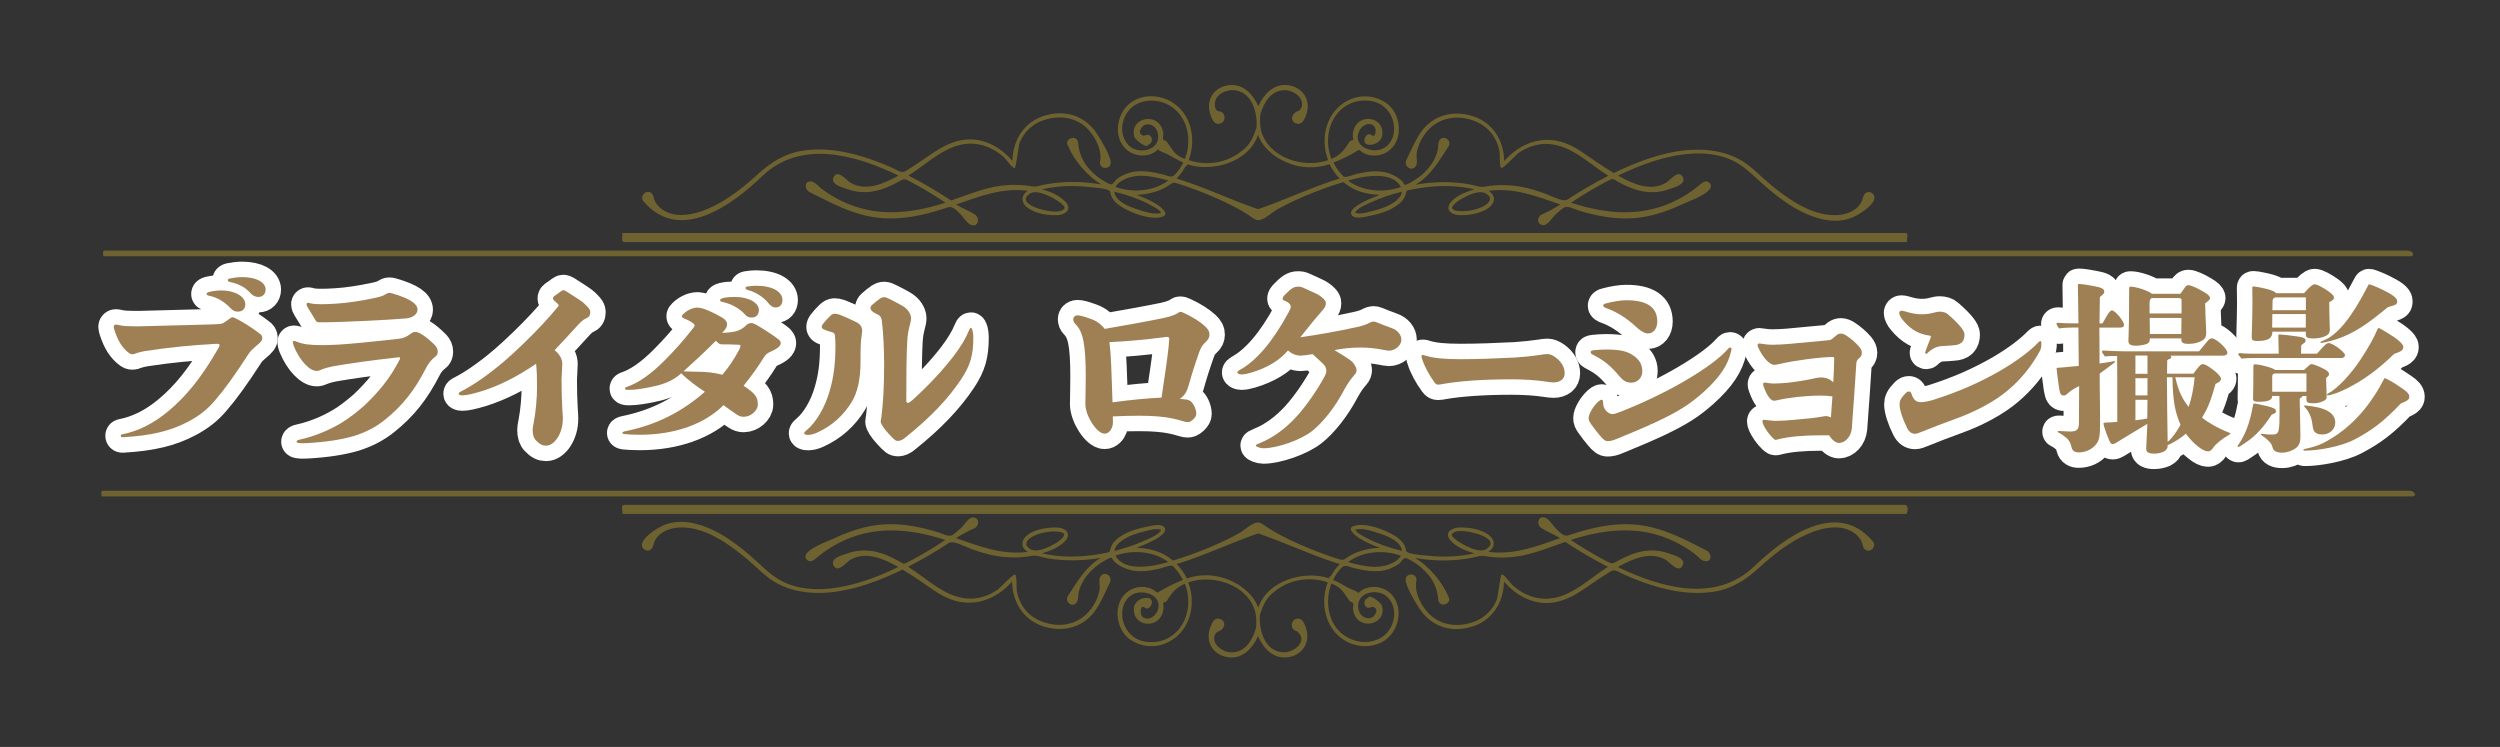 <?xml version="1.0" encoding="utf-8"?>
<!-- Generator: Adobe Illustrator 25.3.1, SVG Export Plug-In . SVG Version: 6.00 Build 0)  -->
<svg version="1.1" id="レイヤー_1" xmlns="http://www.w3.org/2000/svg" xmlns:xlink="http://www.w3.org/1999/xlink" x="0px"
	 y="0px" viewBox="0 0 405 121" style="enable-background:new 0 0 405 121;" xml:space="preserve">
<rect x="0" y="0" width="405" height="121" fill="#333333" stroke="none"/>
<style type="text/css">
	.st0{fill:none;stroke:#FFFFFF;stroke-width:5;stroke-linejoin:round;}
	.st1{fill:#9F8054;}
	.st2{fill:#6E6330;}
</style>
<g>
	<g>
		<g>
			<g>
				<path class="st0" d="M19.31,52.68c0.65,0.15,1.45,0.18,2.28,0.18c0.47,0,1.24,0.03,2.25-0.03c2.72-0.06,7.29-0.18,10.34-0.27
					c0.5-0.03,0.98-0.03,1.33-0.06c0.42,0,0.68-0.12,1.66-0.86c0.24-0.18,0.36-0.24,0.53-0.24c0.12,0,0.21,0.03,0.47,0.18
					c1.33,0.65,2.64,1.51,3.85,2.43c0.36,0.24,0.47,0.44,0.47,0.77c0,0.3-0.12,0.59-1.1,1.36c-0.41,0.36-0.83,0.74-1.1,1.16
					c-2.28,3.52-4,5.89-5.42,7.52c-1.3,1.54-2.46,2.43-4.29,3.44c-2.9,1.54-5.98,2.31-10.75,2.58c-0.18,0-0.27-0.12-0.27-0.24
					c0-0.12,0.06-0.21,0.21-0.24c2.52-0.47,5.09-1.72,7.58-3.82c2.75-2.31,5.21-5.24,7.97-10.04c0.18-0.27,0.24-0.44,0.24-0.59
					c0-0.18-0.06-0.21-0.53-0.21c-3.82,0.21-7.58,0.56-11.46,1.16c-0.62,0.09-1.16,0.24-1.54,0.38c-0.27,0.12-0.39,0.15-0.59,0.15
					c-0.24,0-0.36-0.06-0.56-0.21c-1.04-0.77-1.75-1.9-2.31-3.61c-0.06-0.24-0.15-0.44-0.15-0.62s0.15-0.36,0.33-0.36
					C18.9,52.59,19.11,52.62,19.31,52.68z M37.32,49.9c-0.95-1.01-2.13-1.72-3.41-1.98c-0.36-0.09-0.44-0.15-0.44-0.3
					s0.09-0.24,0.41-0.33c0.65-0.15,1.36-0.24,1.98-0.24c2.28,0,3.88,1.04,3.88,2.25c0,0.71-0.44,1.18-1.18,1.18
					C38.09,50.49,37.76,50.37,37.32,49.9z M39.21,44.89c2.37,0,3.82,0.86,3.82,2.01c0,0.71-0.47,1.21-1.18,1.21
					c-0.5,0-0.95-0.24-1.33-0.68c-0.74-0.86-1.92-1.48-3.17-1.72c-0.36-0.06-0.44-0.18-0.44-0.33c0-0.12,0.09-0.21,0.33-0.27
					C37.85,44.98,38.62,44.89,39.21,44.89z"/>
				<path class="st0" d="M48.13,55.38c0.98,0.39,2.07,0.53,4.09,0.53c0.71,0,1.66-0.03,2.7-0.09c1.66-0.09,5.86-0.5,9.77-0.95
					c0.77-0.12,1.1-0.27,1.84-0.8c0.24-0.18,0.47-0.3,0.71-0.3c0.33,0,0.65,0.12,1.07,0.38c0.68,0.41,1.42,1.04,2.16,1.78
					c0.3,0.33,0.44,0.65,0.44,1.04c0,0.35-0.09,0.59-0.38,0.8c-0.56,0.41-1.13,1.07-1.54,1.9c-1.84,3.58-3.76,6.04-6.69,8.38
					c-1.45,1.16-3.05,1.98-4.95,2.58c-2.04,0.59-4.47,0.98-7.7,1.16c-1.39,0.06-1.6-0.06-1.6-0.24c0-0.15,0.15-0.27,0.56-0.35
					c2.19-0.47,4.56-1.42,6.6-2.64c1.18-0.68,2.69-1.87,3.79-2.84c2.4-2.28,4.12-4.38,5.6-7.2c0.09-0.18,0.21-0.39,0.21-0.5
					c0-0.09-0.06-0.15-0.15-0.15c-0.12,0-0.27,0.03-0.5,0.06c-4.29,0.47-7.7,0.98-9.92,1.36c-0.98,0.18-1.69,0.38-2.4,0.68
					c-0.21,0.09-0.3,0.12-0.5,0.12c-1.16,0.03-2.73-1.6-3.7-3.91c-0.12-0.36-0.21-0.59-0.21-0.71c0-0.15,0.09-0.24,0.21-0.24
					C47.74,55.23,47.86,55.26,48.13,55.38z M50.26,49.13c0.33,0.09,0.86,0.15,1.95,0.15c0.56,0,1.3-0.03,2.22-0.09
					c1.69-0.09,4.03-0.44,6.13-0.89c1.04-0.21,1.51-0.38,1.84-0.59c0.27-0.18,0.5-0.27,0.65-0.27c0.15,0,0.3,0.03,0.5,0.09
					c3.05,0.89,4.09,1.75,4.09,2.64c0,0.65-0.68,1.33-1.93,1.42c-2.96,0.21-5.86,0.39-8.44,0.47c-0.95,0.06-2.13,0.09-3.26,0.12
					c-0.86,0.03-1.63,0.03-2.31,0.03c-0.3,0-0.44-0.09-0.53-0.24c-0.5-0.86-1.01-1.66-1.3-2.13c-0.15-0.24-0.21-0.41-0.21-0.56
					c0-0.12,0.12-0.24,0.24-0.24C49.99,49.04,50.08,49.07,50.26,49.13z"/>
				<path class="st0" d="M91.69,47.17c1.04,0.65,1.57,1.01,1.98,1.27c0.44,0.27,0.86,0.59,1.27,1.01c0.56,0.56,0.68,0.77,0.68,1.13
					c0,0.53-0.18,0.8-0.71,1.01c-0.36,0.15-0.86,0.59-1.24,1.01c-1.39,1.54-2.55,2.78-3.82,4.12c0.86,0.74,1.24,1.45,1.24,2.25
					c0,0.27-0.03,0.8-0.06,1.3c-0.03,0.47-0.06,0.95-0.06,1.24c0,1.9,0.06,3.44,0.12,4.65c0.06,0.77,0.09,1.39,0.09,1.66
					c0,2.49-1.42,4.38-2.7,4.38c-0.59,0-1.04-0.21-1.63-0.83c-0.36-0.35-0.56-0.89-0.56-1.72c0-0.35,0.06-0.65,0.15-1.07
					c0.38-1.93,0.56-4.21,0.56-5.83c0-1.78-0.03-2.55-0.15-3.82c-3.08,2.1-5.89,3.52-8.8,4.44c-1.66,0.5-2.52,0.68-3.2,0.68
					c-0.38,0-0.53-0.12-0.53-0.27c0-0.15,0.09-0.24,0.39-0.38c1.98-1.01,4.35-2.64,6.96-4.86c1.84-1.57,4.47-4.12,6.25-6.04
					c0.83-0.89,1.69-1.87,2.49-2.84c0.06-0.09,0.09-0.15,0.09-0.21s-0.03-0.12-0.15-0.24c-0.21-0.18-0.41-0.36-0.62-0.56
					c-0.12-0.12-0.15-0.21-0.15-0.33s0.06-0.24,0.18-0.33c0.59-0.44,0.95-0.68,1.16-0.83c0.12-0.09,0.24-0.15,0.36-0.15
					C91.39,47.03,91.54,47.08,91.69,47.17z"/>
				<path class="st0" d="M114.4,50.17c0.68,0.27,1.54,0.68,2.52,1.24c0.62,0.36,0.86,0.71,0.86,1.13c0,0.39-0.15,0.74-0.8,1.39
					c2.34-0.12,2.99-0.36,3.94-1.27c0.18-0.18,0.53-0.33,0.77-0.33c0.24,0,0.47,0.09,0.8,0.27c1.19,0.68,2.37,1.45,3.55,2.31
					c0.33,0.24,0.44,0.47,0.44,0.65c0,0.44-0.39,0.86-1.6,1.39c-0.59,0.27-0.83,0.44-1.16,0.98c-0.95,1.54-1.93,2.9-3.26,4.56
					c1.87,1.24,2.31,1.81,2.31,3.05c0,0.98-1.16,1.98-2.28,1.98c-0.41,0-0.71-0.09-1.15-0.38c-0.71-0.47-1.33-0.92-2.13-1.51
					c-3.05,3.05-7.85,4.8-13.56,4.8c-1.18,0-1.95-0.06-2.55-0.12c-0.21-0.03-0.27-0.09-0.27-0.18c0-0.12,0.09-0.21,0.59-0.3
					c5.01-1.04,9.15-3.17,12.77-6.37c-1.27-0.83-2.73-1.87-3.82-2.99c-1.01,0.92-2.19,1.54-3.85,1.98c-2.1,0.5-3.61,0.71-4.62,0.71
					c-0.53,0-0.65-0.06-0.65-0.21s0.09-0.21,0.36-0.3c1.75-0.59,3.82-2.01,6.01-4.21c1.66-1.66,3.14-3.32,4.38-4.92
					c0.36-0.44,0.53-0.62,0.53-0.83c0-0.24-0.77-0.74-1.69-1.1c-0.3-0.12-0.38-0.21-0.38-0.36c0-0.12,0.06-0.18,0.24-0.36
					c0.39-0.39,0.77-0.62,1.27-0.83c0.39-0.15,0.71-0.21,1.07-0.21C113.48,49.87,113.87,49.96,114.4,50.17z M110.73,60.15
					c0.65,0.03,1.27,0.06,1.98,0.06c1.9,0.03,2.96,0.15,4.32,0.5c1.13-1.36,1.98-2.67,2.72-4.06c0.15-0.3,0.21-0.47,0.21-0.62
					c0-0.09-0.06-0.15-0.27-0.18c-1.07-0.06-1.9-0.06-2.58-0.06c-0.53,0-0.65-0.06-1.13-0.59C114.08,57.1,112.39,58.67,110.73,60.15
					z M120.68,50.94c-0.77-0.89-2.1-1.69-3.58-2.01c-0.33-0.06-0.44-0.15-0.44-0.3c0-0.15,0.09-0.24,0.5-0.35
					c0.44-0.12,1.16-0.18,1.84-0.18c2.4,0,3.94,1.01,3.94,2.1c0,0.77-0.44,1.24-1.15,1.24C121.3,51.44,121.01,51.32,120.68,50.94z
					 M122.49,46.29c2.73,0,4.27,1.01,4.27,2.31c0,0.71-0.41,1.21-1.1,1.21c-0.44,0-0.77-0.18-1.19-0.71
					c-0.71-0.92-2.04-1.78-3.26-2.1c-0.36-0.09-0.44-0.21-0.44-0.33c0-0.12,0.06-0.21,0.21-0.24
					C121.51,46.34,122.01,46.29,122.49,46.29z"/>
				<path class="st0" d="M136.05,50.99c0.71,0.27,1.81,0.77,2.64,1.18c0.68,0.33,0.98,0.83,0.98,1.39c0,0.18-0.03,0.33-0.09,0.86
					c-0.12,0.65-0.18,1.69-0.18,4.38c0,2.52-0.47,4.77-1.42,6.31c-1.33,2.19-3.2,3.88-5.63,4.98c-0.44,0.21-1.01,0.36-1.39,0.36
					c-0.56,0-0.68-0.12-0.68-0.27c0-0.15,0.15-0.3,0.47-0.56c1.42-1.18,2.93-3.64,3.67-6.34c0.62-2.13,0.92-4.24,0.92-7.43
					c0-0.5-0.03-1.01-0.09-1.51c-0.03-0.3-0.15-0.41-0.41-0.5c-1.51-0.44-1.72-0.59-1.72-0.89c0-0.15,0.09-0.36,0.27-0.56
					c0.36-0.44,0.77-0.92,1.13-1.24c0.21-0.21,0.44-0.33,0.68-0.33C135.43,50.82,135.63,50.85,136.05,50.99z M144.13,48.45
					c0.74,0.35,1.57,0.83,2.1,1.12c0.86,0.5,1.36,1.33,1.36,1.98c0,0.33-0.09,0.74-0.21,1.16c-0.21,0.77-0.36,1.63-0.41,2.64
					c-0.12,2.13-0.15,5.36-0.15,9.51c0,0.3,0.09,0.41,0.27,0.41c0.12,0,0.39-0.15,0.8-0.53c2.75-2.49,4.98-4.95,6.55-6.99
					c1.24-1.63,2.04-2.99,2.46-4.06c0.15-0.39,0.27-0.59,0.39-0.59c0.18,0,0.39,0.68,0.39,1.54c0,2.81-0.44,4.5-1.98,6.81
					c-2.07,3.11-4.92,6.16-9.21,9.57c-0.27,0.21-0.65,0.41-1.01,0.41c-0.38,0-0.53-0.09-1.51-1.16c-0.86-0.92-1.3-1.66-1.3-1.98
					c0-0.18,0.09-0.5,0.12-0.77c0.3-2.49,0.44-5.03,0.44-8.53c0-2.25-0.12-5.01-0.38-7.08c-0.06-0.44-0.24-0.74-0.53-0.89
					c-1.04-0.47-1.3-0.8-1.3-1.1c0-0.21,0.09-0.38,0.27-0.53c0.38-0.36,0.92-0.77,1.3-1.04c0.18-0.12,0.41-0.21,0.65-0.21
					C143.48,48.15,143.72,48.24,144.13,48.45z"/>
				<path class="st0" d="M176.68,51.65c0.89,0.3,1.66,0.83,2.28,1.63c3.88-0.68,7.2-1.27,9.63-1.78c1.24-0.27,1.95-0.59,2.28-0.83
					c0.15-0.12,0.24-0.15,0.33-0.15c0.15,0,0.3,0.03,0.53,0.15c1.66,0.77,2.72,1.48,3.49,2.19c0.56,0.53,0.71,0.86,0.71,1.36
					c0,0.39-0.15,0.77-0.59,1.16c-0.56,0.5-0.77,0.92-1.01,1.51c-0.68,1.9-1.24,3.64-1.75,5.48c-0.3,1.07-0.65,1.69-1.45,2.25
					c0.33,0.03,0.56,0.06,0.92,0.09c0.3,0.03,0.53,0.09,0.8,0.27c0.53,0.38,0.95,1.33,0.95,2.07c0,0.27-0.15,0.56-0.5,0.89
					c-0.44,0.39-0.62,0.44-0.92,0.44c-0.18,0-0.38-0.03-0.65-0.12c-2.49-0.77-4.83-1.1-11.46-0.8c0,0.15,0.03,0.44,0.03,0.92
					c0,0.59-0.21,1.18-0.56,1.51c-0.24,0.24-0.47,0.36-0.8,0.36c-1.27,0-3.11-2.9-3.11-4.77c0-1.24,0.06-2.28,0.06-4.41
					c0-5.33-0.44-7.37-1.69-8.59c-0.24-0.24-0.33-0.5-0.33-0.77c0-0.36,0.3-0.62,0.65-0.62C174.93,51.08,175.52,51.23,176.68,51.65z
					 M180.02,59.32c0.09,1.78,0.12,3.79,0.21,5.86c2.96-0.41,5.51-0.65,7.94-0.77c0.12-0.8,0.24-1.6,0.33-2.25
					c0.44-2.9,0.86-5.86,0.92-7.29c0-0.18-0.15-0.3-0.33-0.3c-3.88,0.5-6.81,0.74-9.36,0.86C179.87,56.56,179.96,57.72,180.02,59.32
					z"/>
				<path class="st0" d="M211.12,46.61c0.65,0.3,1.3,0.59,1.95,0.89c0.53,0.24,1.01,0.56,1.36,0.92c0.27,0.27,0.36,0.44,0.36,0.71
					c0,0.36-0.12,0.62-0.41,0.98c-0.98,1.13-1.96,2.28-3.73,4.53c3.05-0.44,6.1-0.98,9.18-1.66c1.07-0.24,1.6-0.44,2.07-0.71
					c0.18-0.09,0.42-0.18,0.59-0.18c0.12,0,0.3,0.03,0.53,0.12c0.71,0.3,1.54,0.62,2.46,0.95c0.95,0.33,1.54,1.1,1.54,1.87
					c0,0.98-1.07,1.78-2.01,1.78c-0.24,0-0.65-0.09-1.3-0.21c-1.01-0.18-2.04-0.3-3.35-0.3c-1.42,0-2.93,0.15-4.18,0.42
					c1.07,0.62,1.84,1.13,2.49,1.57c0.24,0.18,0.44,0.36,0.62,0.59c0.33,0.47,0.47,0.83,0.47,1.04c0,0.3-0.06,0.5-0.33,0.8
					c-0.65,0.71-1.18,1.54-1.66,2.4c-1.51,2.9-3.55,5.42-5.27,6.75c-1.87,1.45-5.66,2.75-7.82,2.75c-0.53,0-1.24-0.27-1.24-0.44
					c0-0.12,0.09-0.18,0.59-0.38c2.19-0.86,4.26-2.4,6.01-4.32c1.6-1.75,3.41-4.38,4.59-6.58c0.18-0.36,0.24-0.62,0.24-0.77
					c0-0.47-0.18-0.83-0.41-1.07c-0.47-0.47-1.04-0.98-1.81-1.69c-0.95,0.15-1.57,0.24-1.9,0.24c-0.8,0-1.45-0.27-2.1-0.83
					c-1.27,1.51-3.23,2.78-6.04,3.61c-0.5,0.15-1.1,0.27-1.48,0.27s-0.68-0.15-0.68-0.33c0-0.12,0.12-0.24,0.38-0.39
					c2.64-1.45,5.33-4.53,7.91-9.33c0.27-0.5,0.36-0.71,0.36-0.86c0-0.41-0.21-0.71-1.01-1.04c-0.21-0.09-0.3-0.18-0.3-0.35
					c0-0.18,0.12-0.36,0.41-0.65c0.92-0.95,1.39-1.27,2.04-1.27C210.64,46.43,210.85,46.49,211.12,46.61z"/>
				<path class="st0" d="M230.87,57.6c1.3,0.41,3.08,0.59,5.72,0.59c2.78,0,5.95-0.12,8.86-0.27c1.39-0.09,2.84-0.24,4.18-0.44
					c0.33-0.06,0.68-0.12,1.04-0.12c0.38,0,0.77,0.15,1.24,0.47c1.1,0.77,1.57,1.75,1.57,2.64c0,0.92-0.71,1.48-1.81,1.48
					c-0.44,0-0.68-0.06-1.15-0.12c-1.78-0.27-3.76-0.38-5.69-0.38c-4.5,0-8.26,0.27-11.02,0.74c-0.3,0.06-0.56,0.12-0.83,0.12
					c-0.24,0-0.36-0.06-0.59-0.36c-0.86-1.16-1.63-2.61-1.96-3.67c-0.09-0.24-0.15-0.41-0.15-0.56c0-0.12,0.09-0.21,0.24-0.21
					C230.6,57.51,230.69,57.54,230.87,57.6z"/>
				<path class="st0" d="M259.71,65.36c0,0.95,0.86,1.72,1.48,1.72c0.24,0,0.56-0.09,0.98-0.24c3.64-1.39,7.7-3.32,10.9-5.21
					c3.38-1.98,5.75-3.79,6.9-5.15c0.09-0.12,0.21-0.18,0.3-0.18c0.15,0,0.24,0.09,0.24,0.24c0,0.06-0.03,0.18-0.06,0.3
					c-0.44,2.13-1.75,4.24-4.53,6.72c-2.07,1.84-3.79,2.99-7.49,4.74c-2.1,0.98-4.18,1.84-6.54,2.81c-0.56,0.24-1.04,0.35-1.45,0.35
					c-0.38,0-0.68-0.21-1.27-0.92c-0.44-0.53-0.95-1.16-1.42-1.84c-0.3-0.44-0.39-0.62-0.39-0.98c0-0.59,0.65-1.81,1.51-2.61
					c0.24-0.21,0.42-0.36,0.62-0.36C259.62,64.77,259.71,64.91,259.71,65.36z M264.69,57.66c0.83,0.59,1.36,1.33,1.36,2.49
					c0,1.1-0.8,1.84-1.78,1.84c-0.77,0-1.27-0.27-1.9-1.01c-1.39-1.66-2.4-2.52-4.18-3.44c-0.36-0.18-0.5-0.27-0.5-0.47
					c0-0.21,0.12-0.3,0.47-0.33c0.62-0.06,1.33-0.12,1.98-0.12C262.64,56.62,263.71,56.95,264.69,57.66z M268.48,52.09
					c0,1.13-0.62,1.93-1.51,1.93c-0.5,0-1.16-0.36-1.92-1.07c-1.54-1.42-3.08-2.4-4.8-3.02c-0.35-0.12-0.53-0.24-0.53-0.41
					s0.12-0.3,0.5-0.38c1.13-0.3,2.34-0.5,3.2-0.5C266.82,48.62,268.48,49.78,268.48,52.09z"/>
				<path class="st0" d="M296.76,54.93c0.24-0.21,0.53-0.44,0.83-0.68c0.21-0.15,0.39-0.21,0.65-0.21c0.24,0,0.5,0.09,0.83,0.3
					c0.77,0.5,1.48,1.1,2.13,1.84c0.3,0.36,0.42,0.68,0.42,0.95c0,0.41-0.12,0.65-0.56,1.01c-0.18,0.15-0.3,0.39-0.33,0.65
					c-0.24,3.7-0.47,7.17-0.74,10.63c-0.12,1.36-1.1,2.34-2.1,2.34c-0.47,0-1.13-0.5-1.57-1.24c-0.41,0-0.89,0-1.36,0
					c-2.78,0-5.21,0.21-6.9,0.65c-0.21,0.06-0.3,0.09-0.39,0.09c-0.12,0-0.24-0.06-0.41-0.24c-0.71-0.68-1.27-1.51-1.6-2.22
					c-0.09-0.21-0.15-0.41-0.15-0.56c0-0.12,0.12-0.24,0.24-0.24s0.36,0.03,0.77,0.09c0.44,0.06,0.95,0.09,1.21,0.09
					c0.89,0,1.72-0.06,3.02-0.18c2.72-0.24,3.7-0.36,4.56-0.53c0.18-0.03,0.33-0.06,0.47-0.06c0.27,0,0.5,0.06,0.83,0.21
					c0.12-1.63,0.18-2.43,0.24-3.41c-0.68-0.09-1.27-0.12-1.98-0.12c-2.31,0-5.04,0.3-7.05,0.77c-0.3,0.06-0.36,0.06-0.42,0.06
					c-0.53,0-1.15-0.77-1.69-2.31c-0.09-0.24-0.09-0.27-0.09-0.36c0-0.15,0.09-0.27,0.27-0.27s0.44,0.06,0.65,0.09
					c0.36,0.06,0.65,0.06,1.01,0.06c0.53,0,1.24-0.06,2.04-0.12c1.54-0.18,3.38-0.47,4.59-0.77c0.27-0.06,0.5-0.09,0.83-0.09
					c0.8,0,1.45,0.27,1.98,0.77c0.09-1.33,0.12-2.61,0.15-3.88c0-0.12-0.09-0.21-0.21-0.21c-1.92,0-6.19,0.56-8.62,1.13
					c-0.36,0.09-0.74,0.15-0.89,0.15c-0.68,0-1.69-1.01-2.43-2.49c-0.21-0.42-0.27-0.56-0.27-0.68c0-0.18,0.15-0.3,0.3-0.3
					c0.09,0,0.3,0.03,0.65,0.09c0.33,0.06,0.89,0.12,1.39,0.12c0.68,0,1.96-0.06,2.61-0.12c1.42-0.12,3.67-0.33,6.63-0.62
					C296.52,55.08,296.61,55.05,296.76,54.93z"/>
				<path class="st0" d="M309.19,50.61c0.65,0.18,1.39,0.3,2.07,0.3c0.92,0,1.36-0.09,1.95-0.24c0.36-0.09,0.71-0.18,0.98-0.18
					c0.62,0,1.07,0.15,1.39,0.44c1.98,1.72,2.67,2.69,2.67,3.26c0,1.13-0.56,1.69-1.81,1.75c-0.62,0.06-1.18,0.09-1.84,0.12
					c-0.39,0.03-0.68,0.09-1.04,0.24c-0.36,0.15-0.83,0.44-1.24,0.83c-0.12,0.12-0.18,0.18-0.24,0.18c-0.12,0-0.21-0.06-0.21-0.15
					c0-0.06,0.03-0.18,0.09-0.33c0.18-0.5,0.42-1.18,0.68-1.78c0.12-0.27,0.15-0.36,0.15-0.47c0-0.12-0.03-0.18-0.18-0.21
					c-1.6-0.21-3.02-0.86-4.38-2.55c-0.3-0.33-0.56-0.86-0.56-1.13c0-0.18,0.15-0.35,0.36-0.35
					C308.27,50.34,308.69,50.46,309.19,50.61z M309.67,63.82c0.33,1.01,0.8,1.33,1.51,1.33c0.56,0,1.39-0.18,1.98-0.36
					c4.18-1.33,7.61-2.84,10.99-4.8c2.67-1.57,4.77-3.17,6.13-4.59c0.12-0.12,0.18-0.15,0.27-0.15s0.15,0.12,0.15,0.39
					c0,0.62-0.06,0.89-0.3,1.33c-1.33,2.4-3.02,4.5-5.15,6.28c-1.95,1.66-4.98,3.35-8.35,4.56c-1.81,0.65-3.88,1.45-5.48,2.1
					c-0.59,0.24-0.89,0.36-1.18,0.36c-0.53,0-0.95-0.27-1.27-0.89c-0.8-1.6-1.24-3.05-1.24-3.88c0-0.56,0.18-0.98,0.98-1.81
					c0.21-0.21,0.36-0.27,0.56-0.27C309.46,63.43,309.58,63.55,309.67,63.82z"/>
				<path class="st0" d="M340.61,52.39c0.95-1.72,1.21-2.1,1.54-2.1c0.5,0,1.95,1.75,1.95,2.37c0,0.24-0.24,0.41-0.62,0.41h-3.38
					l0.03,5.81c0.24-0.03,0.27-0.03,0.5-0.06c0.62-0.09,1.01-0.15,1.33-0.21c0.41-0.09,0.53-0.12,0.59-0.12
					c0.06,0,0.09,0.03,0.09,0.09s-0.09,0.15-0.24,0.27c-0.74,0.56-1.33,1.01-1.75,1.3c-0.44,0.33-0.44,0.33-0.5,0.38
					c0,1.51,0,1.9,0.06,6.58v1.3c0,2.22-0.09,2.9-0.68,3.61c-0.68,0.83-1.72,1.27-2.75,1.27c-0.62,0-1.04-0.21-1.18-0.8
					c-0.18-0.77-0.42-1.18-0.83-1.54c-0.36-0.3-0.92-0.71-1.21-0.83c-0.15-0.06-0.21-0.09-0.21-0.18c0-0.12,0.09-0.12,0.21-0.12
					c0.21,0,1.39,0.09,1.81,0.09c1.13,0,1.42-0.38,1.42-1.42l0.03-5.95c-0.33,0.18-0.68,0.36-0.83,0.44
					c-0.56,0.36-0.74,0.5-1.07,0.8c-0.21,0.21-0.39,0.3-0.59,0.3c-0.33,0-0.53-0.18-0.62-0.53c-0.09-0.3-0.18-0.89-0.3-1.87
					c-0.12-0.95-0.24-1.81-0.24-1.98c0-0.09,0.06-0.12,0.18-0.12c0.15,0,0.95-0.06,3.41-0.3l-0.06-6.22h-0.65
					c-0.83,0-1.66,0.03-2.49,0.15c-0.38-0.59-0.41-0.65-0.41-0.71c0-0.12,0.09-0.21,0.24-0.21c0.65,0.06,1.45,0.09,1.87,0.09h1.45
					l-0.09-6.22c0-0.12,0.03-0.15,0.15-0.15c0.5,0,1.51,0.15,2.55,0.36c1.13,0.21,1.57,0.44,1.57,0.86c0,0.3-0.06,0.36-0.71,0.89
					l-0.06,4.27H340.61z M355.36,60.5c0.68-0.92,1.1-1.51,1.48-1.51c0.42,0,1.04,0.41,1.81,1.01c0.62,0.47,1.16,1.07,1.16,1.36
					c0,0.27-0.21,0.53-0.89,0.83c-0.8,2.84-1.27,3.94-2.19,5.48c0.77,0.62,2.61,1.75,4.35,2.4c0.21,0.09,0.24,0.12,0.24,0.18
					c0,0.06-0.06,0.09-0.15,0.15c-1.18,0.68-2.25,1.54-2.61,2.1c-0.27,0.42-0.56,0.62-0.86,0.62c-0.42,0-0.98-0.27-1.63-0.8
					c-0.33-0.24-0.59-0.5-0.98-0.89c-0.33-0.36-0.65-0.74-0.98-1.18c-0.77,0.71-2.13,1.54-2.96,1.87v0.18
					c0,0.41-0.24,0.65-0.68,0.89c-0.42,0.18-0.92,0.3-1.51,0.3c-0.8,0-1.27-0.21-1.27-0.74c0-0.21,0-0.39,0.09-2.1
					c0.06-1.13,0.06-1.24,0.09-1.98c-1.72,1.04-3.38,2.01-5.09,3.08c-0.24,0.15-0.33,0.18-0.5,0.18c-0.33,0-0.42-0.15-0.77-1.04
					c-0.36-0.86-0.74-2.01-0.74-2.22c0-0.15,0.03-0.18,0.33-0.21c0.59-0.03,1.39-0.06,1.9-0.12c0-7.05,0-8.59-0.03-10.66h-0.47
					c-0.5,0-1.01,0-1.51,0.06c-0.44-0.62-0.47-0.68-0.47-0.74c0-0.12,0.09-0.21,0.24-0.21c1.12,0.06,2.55,0.12,3.26,0.12h12.23
					l1.27-1.54c0.33-0.41,0.56-0.56,0.8-0.56c0.68,0,2.52,1.69,2.52,2.31c0,0.33-0.3,0.5-0.83,0.5h-8.38
					c0.09,0.12,0.12,0.18,0.12,0.24c0,0.12-0.06,0.21-0.24,0.27c-0.21,0.06-0.27,0.09-0.42,0.24l-0.03,2.16H355.36z M353.23,47.59
					c0.3-0.42,0.44-0.62,0.65-0.92c0.21-0.33,0.38-0.47,0.62-0.47c0.42,0,1.42,0.44,2.43,1.04c0.8,0.47,1.1,0.77,1.1,1.04
					c0,0.15-0.06,0.35-0.8,0.86c0.03,0.95,0.09,3.05,0.18,4.77c0,0.59-0.18,0.98-0.62,1.24c-0.62,0.36-1.3,0.56-2.31,0.56
					c-0.68,0-1.1-0.18-1.1-0.62v-0.27h-5.12v0.12c0,0.47-0.21,0.74-0.83,0.89c-0.42,0.09-0.89,0.18-1.45,0.18
					c-0.68,0-1.18-0.18-1.18-0.74c0-0.15,0-0.15,0.03-0.89c0.06-1.3,0.09-3.41,0.09-7.02c0-0.89,0-0.92,0.24-0.92
					c0.89,0,2.87,0.65,3.46,1.16H353.23z M345.94,57.6v2.96h1.95V57.6H345.94z M345.94,61.27v2.78h1.95v-2.78H345.94z M345.94,64.77
					v3.32c1.04-0.12,1.48-0.21,1.92-0.3l0.03-3.02H345.94z M353.41,48.65c0-0.27-0.09-0.36-0.5-0.36h-4.38
					c-0.27,0.27-0.3,0.36-0.3,1.01v1.48h5.18V48.65z M348.25,51.5l0.03,2.61h5.09l0.03-2.61H348.25z M351.04,61.12
					c0.03,4.41,0.06,6.72,0.12,10.46c0.06-0.06,0.06-0.06,0.21-0.18c0.44-0.41,1.12-1.21,1.87-2.58c-0.92-2.19-1.24-3.88-1.3-7.7
					H351.04z M352.4,61.12c0.5,2.25,1.13,3.5,2.16,4.8c0.47-1.33,0.77-2.81,0.98-4.8H352.4z"/>
				<path class="st0" d="M368,67.19c-1.24,1.95-2.49,3.32-3.97,4.35c-1.24,0.86-1.27,0.86-1.42,0.86c-0.06,0-0.12-0.03-0.12-0.09
					c0-0.06,0-0.09,0.09-0.21c1.16-1.6,1.95-3.82,2.34-6.13c0.09-0.5,0.12-0.59,0.24-0.59c0.3,0,0.71,0.09,2.1,0.41
					c1.1,0.27,1.45,0.47,1.45,0.83C368.72,66.84,368.66,66.9,368,67.19z M375.35,57.3c1.27-1.45,1.57-1.72,1.9-1.72
					c0.68,0,2.64,1.48,2.64,1.95c0,0.3-0.24,0.47-0.65,0.47h-14.16c-0.65,0-1.3,0.03-1.95,0.09c-0.5-0.56-0.53-0.62-0.53-0.68
					c0-0.12,0.09-0.21,0.24-0.21c0.53,0.06,1.21,0.09,1.54,0.09h4.77c0-0.59,0-0.71-0.03-1.51c-0.03-1.13-0.03-1.21-0.03-1.42
					c0-0.15,0.06-0.18,0.24-0.18c0.33,0,2.07,0.21,3.08,0.36c0.8,0.12,1.1,0.3,1.1,0.62c0,0.21-0.09,0.33-0.33,0.47
					c-0.24,0.18-0.24,0.18-0.38,0.3l-0.03,1.36H375.35z M373.25,47.5c0.89-1.01,1.39-1.45,1.72-1.45c0.38,0,1.39,0.53,2.31,1.19
					c0.56,0.41,0.83,0.71,0.83,0.98c0,0.18-0.09,0.39-0.77,0.74c0,1.15,0.03,2.49,0.06,3.38c0.03,0.62,0.03,0.83,0.03,1.01
					c0,0.65-0.24,0.95-1.07,1.24c-0.44,0.15-1.07,0.24-1.63,0.24c-0.98,0-1.18-0.15-1.18-0.71v-0.39h-5.42
					c0,1.1-0.71,1.51-2.52,1.51c-0.62,0-0.83-0.15-0.83-0.59c0-0.27,0.06-2.34,0.09-3.5c0.03-1.33,0.03-1.45,0.03-2.19
					c0-0.74-0.03-2.07-0.03-2.25c0-0.27,0.03-0.3,0.21-0.3c0.33,0,1.69,0.27,2.4,0.47c0.77,0.24,1.1,0.38,1.24,0.62H373.25z
					 M373.25,59.94c0.98-0.92,1.01-0.95,1.24-0.95c0.33,0,1.33,0.41,2.25,0.92c0.38,0.24,0.56,0.44,0.56,0.65
					c0,0.24-0.03,0.3-0.47,0.68c0.03,0.92,0.06,1.81,0.09,2.99c0,0.39-0.12,0.56-0.53,0.74c-0.42,0.21-1.01,0.36-1.45,0.36
					c-1.13,0-1.3-0.09-1.3-0.71v-0.47h-0.62c-0.03,0.12-0.18,0.24-0.47,0.44c0.03,1.6,0.03,1.69,0.06,3.02
					c0.06,2.37,0.06,2.64,0.06,3.08c0,0.95-0.21,1.48-0.71,1.87c-0.59,0.47-1.48,0.77-2.22,0.77c-0.98,0-1.42-0.27-1.57-0.8
					c-0.09-0.33-0.24-0.68-0.5-0.95c-0.36-0.36-0.59-0.59-1.21-1.01c-0.18-0.12-0.21-0.15-0.21-0.21s0.06-0.09,0.15-0.09
					c0.06,0,0.06,0,0.47,0.06c0.44,0.06,0.59,0.06,1.18,0.06c1.21,0,1.24-0.24,1.24-4.44c0-0.59,0-0.74-0.03-1.81h-1.16
					c0,0.65-0.65,0.95-2.13,0.95c-0.77,0-0.98-0.12-0.98-0.5c0.03-0.92,0.06-3.17,0.06-5.27c0-0.21,0.06-0.3,0.24-0.3
					c0.86,0,2.99,0.59,3.29,0.92H373.25z M368.12,50.88l-0.03,2.19h5.45v-2.19H368.12z M368.54,60.5c-0.27,0-0.44,0.21-0.44,0.47
					v2.49h5.54V60.5H368.54z M368.69,48.18c-0.3,0-0.53,0.24-0.53,0.53l-0.03,1.54h5.42v-2.07H368.69z M388.94,65.36
					c-2.87,3.02-4.74,4.38-7.49,5.83c-2.31,1.21-6.07,1.81-8,1.81c-0.24,0-0.3-0.03-0.3-0.15c0-0.06,0.03-0.09,0.33-0.15
					c0.65-0.12,1.92-0.44,2.87-0.92c1.69-0.86,4.89-2.78,7.76-6.9c1.04-1.54,1.13-1.66,2.01-3.32c0.15-0.27,0.18-0.3,0.24-0.3
					c0.06,0,0.53,0.24,1.1,0.56c0.53,0.33,0.92,0.56,1.81,1.18c0.74,0.5,1.04,0.86,1.04,1.27
					C390.31,64.71,390.01,64.94,388.94,65.36z M376.18,70.39c-0.65,0-1.1-0.21-1.33-0.62c-0.12-0.21-0.18-0.53-0.27-1.21
					c-0.12-1.01-0.62-2.01-1.16-2.55c-0.12-0.12-0.15-0.18-0.15-0.24c0-0.06,0.03-0.09,0.12-0.09c3.49,0.3,4.92,1.27,4.92,2.78
					C378.31,69.56,377.39,70.39,376.18,70.39z M386.84,49.75c-3.44,2.87-5.57,4.24-8.09,5.12c-0.71,0.27-2.4,0.68-2.7,0.68
					c-0.09,0-0.15-0.03-0.15-0.09c0-0.09,0.09-0.15,0.44-0.27c2.25-0.83,4.65-3.76,7.2-8.77c0.18-0.36,0.18-0.36,0.27-0.36
					c0.12,0,1.36,0.47,2.13,0.86c1.69,0.83,2.4,1.36,2.4,1.87C388.35,49.31,388.2,49.39,386.84,49.75z M387.85,57.33
					c-2.58,2.52-4.95,4.24-7.58,5.57c-1.27,0.65-2.7,1.15-3.14,1.15c-0.09,0-0.15-0.06-0.15-0.12c0-0.09,0.03-0.12,0.15-0.18
					c1.42-0.68,3.73-3.11,5.36-5.63c1.18-1.78,2.16-3.55,2.67-4.8c0.06-0.12,0.12-0.18,0.18-0.18c0.12,0,0.3,0.12,1.36,0.74
					c1.66,0.98,2.64,1.84,2.64,2.31C389.33,56.71,389.03,56.95,387.85,57.33z"/>
			</g>
			<g>
				<path class="st1" d="M19.31,52.68c0.65,0.15,1.45,0.18,2.28,0.18c0.47,0,1.24,0.03,2.25-0.03c2.72-0.06,7.29-0.18,10.34-0.27
					c0.5-0.03,0.98-0.03,1.33-0.06c0.42,0,0.68-0.12,1.66-0.86c0.24-0.18,0.36-0.24,0.53-0.24c0.12,0,0.21,0.03,0.47,0.18
					c1.33,0.65,2.64,1.51,3.85,2.43c0.36,0.24,0.47,0.44,0.47,0.77c0,0.3-0.12,0.59-1.1,1.36c-0.41,0.36-0.83,0.74-1.1,1.16
					c-2.28,3.52-4,5.89-5.42,7.52c-1.3,1.54-2.46,2.43-4.29,3.44c-2.9,1.54-5.98,2.31-10.75,2.58c-0.18,0-0.27-0.12-0.27-0.24
					c0-0.12,0.06-0.21,0.21-0.24c2.52-0.47,5.09-1.72,7.58-3.82c2.75-2.31,5.21-5.24,7.97-10.04c0.18-0.27,0.24-0.44,0.24-0.59
					c0-0.18-0.06-0.21-0.53-0.21c-3.82,0.21-7.58,0.56-11.46,1.16c-0.62,0.09-1.16,0.24-1.54,0.38c-0.27,0.12-0.39,0.15-0.59,0.15
					c-0.24,0-0.36-0.06-0.56-0.21c-1.04-0.77-1.75-1.9-2.31-3.61c-0.06-0.24-0.15-0.44-0.15-0.62s0.15-0.36,0.33-0.36
					C18.9,52.59,19.11,52.62,19.31,52.68z M37.32,49.9c-0.95-1.01-2.13-1.72-3.41-1.98c-0.36-0.09-0.44-0.15-0.44-0.3
					s0.09-0.24,0.41-0.33c0.65-0.15,1.36-0.24,1.98-0.24c2.28,0,3.88,1.04,3.88,2.25c0,0.71-0.44,1.18-1.18,1.18
					C38.09,50.49,37.76,50.37,37.32,49.9z M39.21,44.89c2.37,0,3.82,0.86,3.82,2.01c0,0.71-0.47,1.21-1.18,1.21
					c-0.5,0-0.95-0.24-1.33-0.68c-0.74-0.86-1.92-1.48-3.17-1.72c-0.36-0.06-0.44-0.18-0.44-0.33c0-0.12,0.09-0.21,0.33-0.27
					C37.85,44.98,38.62,44.89,39.21,44.89z"/>
				<path class="st1" d="M48.13,55.38c0.98,0.39,2.07,0.53,4.09,0.53c0.71,0,1.66-0.03,2.7-0.09c1.66-0.09,5.86-0.5,9.77-0.95
					c0.77-0.12,1.1-0.27,1.84-0.8c0.24-0.18,0.47-0.3,0.71-0.3c0.33,0,0.65,0.12,1.07,0.38c0.68,0.41,1.42,1.04,2.16,1.78
					c0.3,0.33,0.44,0.65,0.44,1.04c0,0.35-0.09,0.59-0.38,0.8c-0.56,0.41-1.13,1.07-1.54,1.9c-1.84,3.58-3.76,6.04-6.69,8.38
					c-1.45,1.16-3.05,1.98-4.95,2.58c-2.04,0.59-4.47,0.98-7.7,1.16c-1.39,0.06-1.6-0.06-1.6-0.24c0-0.15,0.15-0.27,0.56-0.35
					c2.19-0.47,4.56-1.42,6.6-2.64c1.18-0.68,2.69-1.87,3.79-2.84c2.4-2.28,4.12-4.38,5.6-7.2c0.09-0.18,0.21-0.39,0.21-0.5
					c0-0.09-0.06-0.15-0.15-0.15c-0.12,0-0.27,0.03-0.5,0.06c-4.29,0.47-7.7,0.98-9.92,1.36c-0.98,0.18-1.69,0.38-2.4,0.68
					c-0.21,0.09-0.3,0.12-0.5,0.12c-1.16,0.03-2.73-1.6-3.7-3.91c-0.12-0.36-0.21-0.59-0.21-0.71c0-0.15,0.09-0.24,0.21-0.24
					C47.74,55.23,47.86,55.26,48.13,55.38z M50.26,49.13c0.33,0.09,0.86,0.15,1.95,0.15c0.56,0,1.3-0.03,2.22-0.09
					c1.69-0.09,4.03-0.44,6.13-0.89c1.04-0.21,1.51-0.38,1.84-0.59c0.27-0.18,0.5-0.27,0.65-0.27c0.15,0,0.3,0.03,0.5,0.09
					c3.05,0.89,4.09,1.75,4.09,2.64c0,0.65-0.68,1.33-1.93,1.42c-2.96,0.21-5.86,0.39-8.44,0.47c-0.95,0.06-2.13,0.09-3.26,0.12
					c-0.86,0.03-1.63,0.03-2.31,0.03c-0.3,0-0.44-0.09-0.53-0.24c-0.5-0.86-1.01-1.66-1.3-2.13c-0.15-0.24-0.21-0.41-0.21-0.56
					c0-0.12,0.12-0.24,0.24-0.24C49.99,49.04,50.08,49.07,50.26,49.13z"/>
				<path class="st1" d="M91.69,47.17c1.04,0.65,1.57,1.01,1.98,1.27c0.44,0.27,0.86,0.59,1.27,1.01c0.56,0.56,0.68,0.77,0.68,1.13
					c0,0.53-0.18,0.8-0.71,1.01c-0.36,0.15-0.86,0.59-1.24,1.01c-1.39,1.54-2.55,2.78-3.82,4.12c0.86,0.74,1.24,1.45,1.24,2.25
					c0,0.27-0.03,0.8-0.06,1.3c-0.03,0.47-0.06,0.95-0.06,1.24c0,1.9,0.06,3.44,0.12,4.65c0.06,0.77,0.09,1.39,0.09,1.66
					c0,2.49-1.42,4.38-2.7,4.38c-0.59,0-1.04-0.21-1.63-0.83c-0.36-0.35-0.56-0.89-0.56-1.72c0-0.35,0.06-0.65,0.15-1.07
					c0.38-1.93,0.56-4.21,0.56-5.83c0-1.78-0.03-2.55-0.15-3.82c-3.08,2.1-5.89,3.52-8.8,4.44c-1.66,0.5-2.52,0.68-3.2,0.68
					c-0.38,0-0.53-0.12-0.53-0.27c0-0.15,0.09-0.24,0.39-0.38c1.98-1.01,4.35-2.64,6.96-4.86c1.84-1.57,4.47-4.12,6.25-6.04
					c0.83-0.89,1.69-1.87,2.49-2.84c0.06-0.09,0.09-0.15,0.09-0.21s-0.03-0.12-0.15-0.24c-0.21-0.18-0.41-0.36-0.62-0.56
					c-0.12-0.12-0.15-0.21-0.15-0.33s0.06-0.24,0.18-0.33c0.59-0.44,0.95-0.68,1.16-0.83c0.12-0.09,0.24-0.15,0.36-0.15
					C91.39,47.03,91.54,47.08,91.69,47.17z"/>
				<path class="st1" d="M114.4,50.17c0.68,0.27,1.54,0.68,2.52,1.24c0.62,0.36,0.86,0.71,0.86,1.13c0,0.39-0.15,0.74-0.8,1.39
					c2.34-0.12,2.99-0.36,3.94-1.27c0.18-0.18,0.53-0.33,0.77-0.33c0.24,0,0.47,0.09,0.8,0.27c1.19,0.68,2.37,1.45,3.55,2.31
					c0.33,0.24,0.44,0.47,0.44,0.65c0,0.44-0.39,0.86-1.6,1.39c-0.59,0.27-0.83,0.44-1.16,0.98c-0.95,1.54-1.93,2.9-3.26,4.56
					c1.87,1.24,2.31,1.81,2.31,3.05c0,0.98-1.16,1.98-2.28,1.98c-0.41,0-0.71-0.09-1.15-0.38c-0.71-0.47-1.33-0.92-2.13-1.51
					c-3.05,3.05-7.85,4.8-13.56,4.8c-1.18,0-1.95-0.06-2.55-0.12c-0.21-0.03-0.27-0.09-0.27-0.18c0-0.12,0.09-0.21,0.59-0.3
					c5.01-1.04,9.15-3.17,12.77-6.37c-1.27-0.83-2.73-1.87-3.82-2.99c-1.01,0.92-2.19,1.54-3.85,1.98c-2.1,0.5-3.61,0.71-4.62,0.71
					c-0.53,0-0.65-0.06-0.65-0.21s0.09-0.21,0.36-0.3c1.75-0.59,3.82-2.01,6.01-4.21c1.66-1.66,3.14-3.32,4.38-4.92
					c0.36-0.44,0.53-0.62,0.53-0.83c0-0.24-0.77-0.74-1.69-1.1c-0.3-0.12-0.38-0.21-0.38-0.36c0-0.12,0.06-0.18,0.24-0.36
					c0.39-0.39,0.77-0.62,1.27-0.83c0.39-0.15,0.71-0.21,1.07-0.21C113.48,49.87,113.87,49.96,114.4,50.17z M110.73,60.15
					c0.65,0.03,1.27,0.06,1.98,0.06c1.9,0.03,2.96,0.15,4.32,0.5c1.13-1.36,1.98-2.67,2.72-4.06c0.15-0.3,0.21-0.47,0.21-0.62
					c0-0.09-0.06-0.15-0.27-0.18c-1.07-0.06-1.9-0.06-2.58-0.06c-0.53,0-0.65-0.06-1.13-0.59C114.08,57.1,112.39,58.67,110.73,60.15
					z M120.68,50.94c-0.77-0.89-2.1-1.69-3.58-2.01c-0.33-0.06-0.44-0.15-0.44-0.3c0-0.15,0.09-0.24,0.5-0.35
					c0.44-0.12,1.16-0.18,1.84-0.18c2.4,0,3.94,1.01,3.94,2.1c0,0.77-0.44,1.24-1.15,1.24C121.3,51.44,121.01,51.32,120.68,50.94z
					 M122.49,46.29c2.73,0,4.27,1.01,4.27,2.31c0,0.71-0.41,1.21-1.1,1.21c-0.44,0-0.77-0.18-1.19-0.71
					c-0.71-0.92-2.04-1.78-3.26-2.1c-0.36-0.09-0.44-0.21-0.44-0.33c0-0.12,0.06-0.21,0.21-0.24
					C121.51,46.34,122.01,46.29,122.49,46.29z"/>
				<path class="st1" d="M136.05,50.99c0.71,0.27,1.81,0.77,2.64,1.18c0.68,0.33,0.98,0.83,0.98,1.39c0,0.18-0.03,0.33-0.09,0.86
					c-0.12,0.65-0.18,1.69-0.18,4.38c0,2.52-0.47,4.77-1.42,6.31c-1.33,2.19-3.2,3.88-5.63,4.98c-0.44,0.21-1.01,0.36-1.39,0.36
					c-0.56,0-0.68-0.12-0.68-0.27c0-0.15,0.15-0.3,0.47-0.56c1.42-1.18,2.93-3.64,3.67-6.34c0.62-2.13,0.92-4.24,0.92-7.43
					c0-0.5-0.03-1.01-0.09-1.51c-0.03-0.3-0.15-0.41-0.41-0.5c-1.51-0.44-1.72-0.59-1.72-0.89c0-0.15,0.09-0.36,0.27-0.56
					c0.36-0.44,0.77-0.92,1.13-1.24c0.21-0.21,0.44-0.33,0.68-0.33C135.43,50.82,135.63,50.85,136.05,50.99z M144.13,48.45
					c0.74,0.35,1.57,0.83,2.1,1.12c0.86,0.5,1.36,1.33,1.36,1.98c0,0.33-0.09,0.74-0.21,1.16c-0.21,0.77-0.36,1.63-0.41,2.64
					c-0.12,2.13-0.15,5.36-0.15,9.51c0,0.3,0.09,0.41,0.27,0.41c0.12,0,0.39-0.15,0.8-0.53c2.75-2.49,4.98-4.95,6.55-6.99
					c1.24-1.63,2.04-2.99,2.46-4.06c0.15-0.39,0.27-0.59,0.39-0.59c0.18,0,0.39,0.68,0.39,1.54c0,2.81-0.44,4.5-1.98,6.81
					c-2.07,3.11-4.92,6.16-9.21,9.57c-0.27,0.21-0.65,0.41-1.01,0.41c-0.38,0-0.53-0.09-1.51-1.16c-0.86-0.92-1.3-1.66-1.3-1.98
					c0-0.18,0.09-0.5,0.12-0.77c0.3-2.49,0.44-5.03,0.44-8.53c0-2.25-0.12-5.01-0.38-7.08c-0.06-0.44-0.24-0.74-0.53-0.89
					c-1.04-0.47-1.3-0.8-1.3-1.1c0-0.21,0.09-0.38,0.27-0.53c0.38-0.36,0.92-0.77,1.3-1.04c0.18-0.12,0.41-0.21,0.65-0.21
					C143.48,48.15,143.72,48.24,144.13,48.45z"/>
				<path class="st1" d="M176.68,51.65c0.89,0.3,1.66,0.83,2.28,1.63c3.88-0.68,7.2-1.27,9.63-1.78c1.24-0.27,1.95-0.59,2.28-0.83
					c0.15-0.12,0.24-0.15,0.33-0.15c0.15,0,0.3,0.03,0.53,0.15c1.66,0.77,2.72,1.48,3.49,2.19c0.56,0.53,0.71,0.86,0.71,1.36
					c0,0.39-0.15,0.77-0.59,1.16c-0.56,0.5-0.77,0.92-1.01,1.51c-0.68,1.9-1.24,3.64-1.75,5.48c-0.3,1.07-0.65,1.69-1.45,2.25
					c0.33,0.03,0.56,0.06,0.92,0.09c0.3,0.03,0.53,0.09,0.8,0.27c0.53,0.38,0.95,1.33,0.95,2.07c0,0.27-0.15,0.56-0.5,0.89
					c-0.44,0.39-0.62,0.44-0.92,0.44c-0.18,0-0.38-0.03-0.65-0.12c-2.49-0.77-4.83-1.1-11.46-0.8c0,0.15,0.03,0.44,0.03,0.92
					c0,0.59-0.21,1.18-0.56,1.51c-0.24,0.24-0.47,0.36-0.8,0.36c-1.27,0-3.11-2.9-3.11-4.77c0-1.24,0.06-2.28,0.06-4.41
					c0-5.33-0.44-7.37-1.69-8.59c-0.24-0.24-0.33-0.5-0.33-0.77c0-0.36,0.3-0.62,0.65-0.62C174.93,51.08,175.52,51.23,176.68,51.65z
					 M180.02,59.32c0.09,1.78,0.12,3.79,0.21,5.86c2.96-0.41,5.51-0.65,7.94-0.77c0.12-0.8,0.24-1.6,0.33-2.25
					c0.44-2.9,0.86-5.86,0.92-7.29c0-0.18-0.15-0.3-0.33-0.3c-3.88,0.5-6.81,0.74-9.36,0.86C179.87,56.56,179.96,57.72,180.02,59.32
					z"/>
				<path class="st1" d="M211.12,46.61c0.65,0.3,1.3,0.59,1.95,0.89c0.53,0.24,1.01,0.56,1.36,0.92c0.27,0.27,0.36,0.44,0.36,0.71
					c0,0.36-0.12,0.62-0.41,0.98c-0.98,1.13-1.96,2.28-3.73,4.53c3.05-0.44,6.1-0.98,9.18-1.66c1.07-0.24,1.6-0.44,2.07-0.71
					c0.18-0.09,0.42-0.18,0.59-0.18c0.12,0,0.3,0.03,0.53,0.12c0.71,0.3,1.54,0.62,2.46,0.95c0.95,0.33,1.54,1.1,1.54,1.87
					c0,0.98-1.07,1.78-2.01,1.78c-0.24,0-0.65-0.09-1.3-0.21c-1.01-0.18-2.04-0.3-3.35-0.3c-1.42,0-2.93,0.15-4.18,0.42
					c1.07,0.62,1.84,1.13,2.49,1.57c0.24,0.18,0.44,0.36,0.62,0.59c0.33,0.47,0.47,0.83,0.47,1.04c0,0.3-0.06,0.5-0.33,0.8
					c-0.65,0.71-1.18,1.54-1.66,2.4c-1.51,2.9-3.55,5.42-5.27,6.75c-1.87,1.45-5.66,2.75-7.82,2.75c-0.53,0-1.24-0.27-1.24-0.44
					c0-0.12,0.09-0.18,0.59-0.38c2.19-0.86,4.26-2.4,6.01-4.32c1.6-1.75,3.41-4.38,4.59-6.58c0.18-0.36,0.24-0.62,0.24-0.77
					c0-0.47-0.18-0.83-0.41-1.07c-0.47-0.47-1.04-0.98-1.81-1.69c-0.95,0.15-1.57,0.24-1.9,0.24c-0.8,0-1.45-0.27-2.1-0.83
					c-1.27,1.51-3.23,2.78-6.04,3.61c-0.5,0.15-1.1,0.27-1.48,0.27s-0.68-0.15-0.68-0.33c0-0.12,0.12-0.24,0.38-0.39
					c2.64-1.45,5.33-4.53,7.91-9.33c0.27-0.5,0.36-0.71,0.36-0.86c0-0.41-0.21-0.71-1.01-1.04c-0.21-0.09-0.3-0.18-0.3-0.35
					c0-0.18,0.12-0.36,0.41-0.65c0.92-0.95,1.39-1.27,2.04-1.27C210.64,46.43,210.85,46.49,211.12,46.61z"/>
				<path class="st1" d="M230.87,57.6c1.3,0.41,3.08,0.59,5.72,0.59c2.78,0,5.95-0.12,8.86-0.27c1.39-0.09,2.84-0.24,4.18-0.44
					c0.33-0.06,0.68-0.12,1.04-0.12c0.38,0,0.77,0.15,1.24,0.47c1.1,0.77,1.57,1.75,1.57,2.64c0,0.92-0.71,1.48-1.81,1.48
					c-0.44,0-0.68-0.06-1.15-0.12c-1.78-0.27-3.76-0.38-5.69-0.38c-4.5,0-8.26,0.27-11.02,0.74c-0.3,0.06-0.56,0.12-0.83,0.12
					c-0.24,0-0.36-0.06-0.59-0.36c-0.86-1.16-1.63-2.61-1.96-3.67c-0.09-0.24-0.15-0.41-0.15-0.56c0-0.12,0.09-0.21,0.24-0.21
					C230.6,57.51,230.69,57.54,230.87,57.6z"/>
				<path class="st1" d="M259.71,65.36c0,0.95,0.86,1.72,1.48,1.72c0.24,0,0.56-0.09,0.98-0.24c3.64-1.39,7.7-3.32,10.9-5.21
					c3.38-1.98,5.75-3.79,6.9-5.15c0.09-0.12,0.21-0.18,0.3-0.18c0.15,0,0.24,0.09,0.24,0.24c0,0.06-0.03,0.18-0.06,0.3
					c-0.44,2.13-1.75,4.24-4.53,6.72c-2.07,1.84-3.79,2.99-7.49,4.74c-2.1,0.98-4.18,1.84-6.54,2.81c-0.56,0.24-1.04,0.35-1.45,0.35
					c-0.38,0-0.68-0.21-1.27-0.92c-0.44-0.53-0.95-1.16-1.42-1.84c-0.3-0.44-0.39-0.62-0.39-0.98c0-0.59,0.65-1.81,1.51-2.61
					c0.24-0.21,0.42-0.36,0.62-0.36C259.62,64.77,259.71,64.91,259.71,65.36z M264.69,57.66c0.83,0.59,1.36,1.33,1.36,2.49
					c0,1.1-0.8,1.84-1.78,1.84c-0.77,0-1.27-0.27-1.9-1.01c-1.39-1.66-2.4-2.52-4.18-3.44c-0.36-0.18-0.5-0.27-0.5-0.47
					c0-0.21,0.12-0.3,0.47-0.33c0.62-0.06,1.33-0.12,1.98-0.12C262.64,56.62,263.71,56.95,264.69,57.66z M268.48,52.09
					c0,1.13-0.62,1.93-1.51,1.93c-0.5,0-1.16-0.36-1.92-1.07c-1.54-1.42-3.08-2.4-4.8-3.02c-0.35-0.12-0.53-0.24-0.53-0.41
					s0.12-0.3,0.5-0.38c1.13-0.3,2.34-0.5,3.2-0.5C266.82,48.62,268.48,49.78,268.48,52.09z"/>
				<path class="st1" d="M296.76,54.93c0.24-0.21,0.53-0.44,0.83-0.68c0.21-0.15,0.39-0.21,0.65-0.21c0.24,0,0.5,0.09,0.83,0.3
					c0.77,0.5,1.48,1.1,2.13,1.84c0.3,0.36,0.42,0.68,0.42,0.95c0,0.41-0.12,0.65-0.56,1.01c-0.18,0.15-0.3,0.39-0.33,0.65
					c-0.24,3.7-0.47,7.17-0.74,10.63c-0.12,1.36-1.1,2.34-2.1,2.34c-0.47,0-1.13-0.5-1.57-1.24c-0.41,0-0.89,0-1.36,0
					c-2.78,0-5.21,0.21-6.9,0.65c-0.21,0.06-0.3,0.09-0.39,0.09c-0.12,0-0.24-0.06-0.41-0.24c-0.71-0.68-1.27-1.51-1.6-2.22
					c-0.09-0.21-0.15-0.41-0.15-0.56c0-0.12,0.12-0.24,0.24-0.24s0.36,0.03,0.77,0.09c0.44,0.06,0.95,0.09,1.21,0.09
					c0.89,0,1.72-0.06,3.02-0.18c2.72-0.24,3.7-0.36,4.56-0.53c0.18-0.03,0.33-0.06,0.47-0.06c0.27,0,0.5,0.06,0.83,0.21
					c0.12-1.63,0.18-2.43,0.24-3.41c-0.68-0.09-1.27-0.12-1.98-0.12c-2.31,0-5.04,0.3-7.05,0.77c-0.3,0.06-0.36,0.06-0.42,0.06
					c-0.53,0-1.15-0.77-1.69-2.31c-0.09-0.24-0.09-0.27-0.09-0.36c0-0.15,0.09-0.27,0.27-0.27s0.44,0.06,0.65,0.09
					c0.36,0.06,0.65,0.06,1.01,0.06c0.53,0,1.24-0.06,2.04-0.12c1.54-0.18,3.38-0.47,4.59-0.77c0.27-0.06,0.5-0.09,0.83-0.09
					c0.8,0,1.45,0.27,1.98,0.77c0.09-1.33,0.12-2.61,0.15-3.88c0-0.12-0.09-0.21-0.21-0.21c-1.92,0-6.19,0.56-8.62,1.13
					c-0.36,0.09-0.74,0.15-0.89,0.15c-0.68,0-1.69-1.01-2.43-2.49c-0.21-0.42-0.27-0.56-0.27-0.68c0-0.18,0.15-0.3,0.3-0.3
					c0.09,0,0.3,0.03,0.65,0.09c0.33,0.06,0.89,0.12,1.39,0.12c0.68,0,1.96-0.06,2.61-0.12c1.42-0.12,3.67-0.33,6.63-0.62
					C296.52,55.08,296.61,55.05,296.76,54.93z"/>
				<path class="st1" d="M309.19,50.61c0.65,0.18,1.39,0.3,2.07,0.3c0.92,0,1.36-0.09,1.95-0.24c0.36-0.09,0.71-0.18,0.98-0.18
					c0.62,0,1.07,0.15,1.39,0.44c1.98,1.72,2.67,2.69,2.67,3.26c0,1.13-0.56,1.69-1.81,1.75c-0.62,0.06-1.18,0.09-1.84,0.12
					c-0.39,0.03-0.68,0.09-1.04,0.24c-0.36,0.15-0.83,0.44-1.24,0.83c-0.12,0.12-0.18,0.18-0.24,0.18c-0.12,0-0.21-0.06-0.21-0.15
					c0-0.06,0.03-0.18,0.09-0.33c0.18-0.5,0.42-1.18,0.68-1.78c0.12-0.27,0.15-0.36,0.15-0.47c0-0.12-0.03-0.18-0.18-0.21
					c-1.6-0.21-3.02-0.86-4.38-2.55c-0.3-0.33-0.56-0.86-0.56-1.13c0-0.18,0.15-0.35,0.36-0.35
					C308.27,50.34,308.69,50.46,309.19,50.61z M309.67,63.82c0.33,1.01,0.8,1.33,1.51,1.33c0.56,0,1.39-0.18,1.98-0.36
					c4.18-1.33,7.61-2.84,10.99-4.8c2.67-1.57,4.77-3.17,6.13-4.59c0.12-0.12,0.18-0.15,0.27-0.15s0.15,0.12,0.15,0.39
					c0,0.62-0.06,0.89-0.3,1.33c-1.33,2.4-3.02,4.5-5.15,6.28c-1.95,1.66-4.98,3.35-8.35,4.56c-1.81,0.65-3.88,1.45-5.48,2.1
					c-0.59,0.24-0.89,0.36-1.18,0.36c-0.53,0-0.95-0.27-1.27-0.89c-0.8-1.6-1.24-3.05-1.24-3.88c0-0.56,0.18-0.98,0.98-1.81
					c0.21-0.21,0.36-0.27,0.56-0.27C309.46,63.43,309.58,63.55,309.67,63.82z"/>
				<path class="st1" d="M340.61,52.39c0.95-1.72,1.21-2.1,1.54-2.1c0.5,0,1.95,1.75,1.95,2.37c0,0.24-0.24,0.41-0.62,0.41h-3.38
					l0.03,5.81c0.24-0.03,0.27-0.03,0.5-0.06c0.62-0.09,1.01-0.15,1.33-0.21c0.41-0.09,0.53-0.12,0.59-0.12
					c0.06,0,0.09,0.03,0.09,0.09s-0.09,0.15-0.24,0.27c-0.74,0.56-1.33,1.01-1.75,1.3c-0.44,0.33-0.44,0.33-0.5,0.38
					c0,1.51,0,1.9,0.06,6.58v1.3c0,2.22-0.09,2.9-0.68,3.61c-0.68,0.83-1.72,1.27-2.75,1.27c-0.62,0-1.04-0.21-1.18-0.8
					c-0.18-0.77-0.42-1.18-0.83-1.54c-0.36-0.3-0.92-0.71-1.21-0.83c-0.15-0.06-0.21-0.09-0.21-0.18c0-0.12,0.09-0.12,0.21-0.12
					c0.21,0,1.39,0.09,1.81,0.09c1.13,0,1.42-0.38,1.42-1.42l0.03-5.95c-0.33,0.18-0.68,0.36-0.83,0.44
					c-0.56,0.36-0.74,0.5-1.07,0.8c-0.21,0.21-0.39,0.3-0.59,0.3c-0.33,0-0.53-0.18-0.62-0.53c-0.09-0.3-0.18-0.89-0.3-1.87
					c-0.12-0.95-0.24-1.81-0.24-1.98c0-0.09,0.06-0.12,0.18-0.12c0.15,0,0.95-0.06,3.41-0.3l-0.06-6.22h-0.65
					c-0.83,0-1.66,0.03-2.49,0.15c-0.38-0.59-0.41-0.65-0.41-0.71c0-0.12,0.09-0.21,0.24-0.21c0.65,0.06,1.45,0.09,1.87,0.09h1.45
					l-0.09-6.22c0-0.12,0.03-0.15,0.15-0.15c0.5,0,1.51,0.15,2.55,0.36c1.13,0.21,1.57,0.44,1.57,0.86c0,0.3-0.06,0.36-0.71,0.89
					l-0.06,4.27H340.61z M355.36,60.5c0.68-0.92,1.1-1.51,1.48-1.51c0.42,0,1.04,0.41,1.81,1.01c0.62,0.47,1.16,1.07,1.16,1.36
					c0,0.27-0.21,0.53-0.89,0.83c-0.8,2.84-1.27,3.94-2.19,5.48c0.77,0.62,2.61,1.75,4.35,2.4c0.21,0.09,0.24,0.12,0.24,0.18
					c0,0.06-0.06,0.09-0.15,0.15c-1.18,0.68-2.25,1.54-2.61,2.1c-0.27,0.42-0.56,0.62-0.86,0.62c-0.42,0-0.98-0.27-1.63-0.8
					c-0.33-0.24-0.59-0.5-0.98-0.89c-0.33-0.36-0.65-0.74-0.98-1.18c-0.77,0.71-2.13,1.54-2.96,1.87v0.18
					c0,0.41-0.24,0.65-0.68,0.89c-0.42,0.18-0.92,0.3-1.51,0.3c-0.8,0-1.27-0.21-1.27-0.74c0-0.21,0-0.39,0.09-2.1
					c0.06-1.13,0.06-1.24,0.09-1.98c-1.72,1.04-3.38,2.01-5.09,3.08c-0.24,0.15-0.33,0.18-0.5,0.18c-0.33,0-0.42-0.15-0.77-1.04
					c-0.36-0.86-0.74-2.01-0.74-2.22c0-0.15,0.03-0.18,0.33-0.21c0.59-0.03,1.39-0.06,1.9-0.12c0-7.05,0-8.59-0.03-10.66h-0.47
					c-0.5,0-1.01,0-1.51,0.06c-0.44-0.62-0.47-0.68-0.47-0.74c0-0.12,0.09-0.21,0.24-0.21c1.12,0.06,2.55,0.12,3.26,0.12h12.23
					l1.27-1.54c0.33-0.41,0.56-0.56,0.8-0.56c0.68,0,2.52,1.69,2.52,2.31c0,0.33-0.3,0.5-0.83,0.5h-8.38
					c0.09,0.12,0.12,0.18,0.12,0.24c0,0.12-0.06,0.21-0.24,0.27c-0.21,0.06-0.27,0.09-0.42,0.24l-0.03,2.16H355.36z M353.23,47.59
					c0.3-0.42,0.44-0.62,0.65-0.92c0.21-0.33,0.38-0.47,0.62-0.47c0.42,0,1.42,0.44,2.43,1.04c0.8,0.47,1.1,0.77,1.1,1.04
					c0,0.15-0.06,0.35-0.8,0.86c0.03,0.95,0.09,3.05,0.18,4.77c0,0.59-0.18,0.98-0.62,1.24c-0.62,0.36-1.3,0.56-2.31,0.56
					c-0.68,0-1.1-0.18-1.1-0.62v-0.27h-5.12v0.12c0,0.47-0.21,0.74-0.83,0.89c-0.42,0.09-0.89,0.18-1.45,0.18
					c-0.68,0-1.18-0.18-1.18-0.74c0-0.15,0-0.15,0.03-0.89c0.06-1.3,0.09-3.41,0.09-7.02c0-0.89,0-0.92,0.24-0.92
					c0.89,0,2.87,0.65,3.46,1.16H353.23z M345.94,57.6v2.96h1.95V57.6H345.94z M345.94,61.27v2.78h1.95v-2.78H345.94z M345.94,64.77
					v3.32c1.04-0.12,1.48-0.21,1.92-0.3l0.03-3.02H345.94z M353.41,48.65c0-0.27-0.09-0.36-0.5-0.36h-4.38
					c-0.27,0.27-0.3,0.36-0.3,1.01v1.48h5.18V48.65z M348.25,51.5l0.03,2.61h5.09l0.03-2.61H348.25z M351.04,61.12
					c0.03,4.41,0.06,6.72,0.12,10.46c0.06-0.06,0.06-0.06,0.21-0.18c0.44-0.41,1.12-1.21,1.87-2.58c-0.92-2.19-1.24-3.88-1.3-7.7
					H351.04z M352.4,61.12c0.5,2.25,1.13,3.5,2.16,4.8c0.47-1.33,0.77-2.81,0.98-4.8H352.4z"/>
				<path class="st1" d="M368,67.19c-1.24,1.95-2.49,3.32-3.97,4.35c-1.24,0.86-1.27,0.86-1.42,0.86c-0.06,0-0.12-0.03-0.12-0.09
					c0-0.06,0-0.09,0.09-0.21c1.16-1.6,1.95-3.82,2.34-6.13c0.09-0.5,0.12-0.59,0.24-0.59c0.3,0,0.71,0.09,2.1,0.41
					c1.1,0.27,1.45,0.47,1.45,0.83C368.72,66.84,368.66,66.9,368,67.19z M375.35,57.3c1.27-1.45,1.57-1.72,1.9-1.72
					c0.68,0,2.64,1.48,2.64,1.95c0,0.3-0.24,0.47-0.65,0.47h-14.16c-0.65,0-1.3,0.03-1.95,0.09c-0.5-0.56-0.53-0.62-0.53-0.68
					c0-0.12,0.09-0.21,0.24-0.21c0.53,0.06,1.21,0.09,1.54,0.09h4.77c0-0.59,0-0.71-0.03-1.51c-0.03-1.13-0.03-1.21-0.03-1.42
					c0-0.15,0.06-0.18,0.24-0.18c0.33,0,2.07,0.21,3.08,0.36c0.8,0.12,1.1,0.3,1.1,0.62c0,0.21-0.09,0.33-0.33,0.47
					c-0.24,0.18-0.24,0.18-0.38,0.3l-0.03,1.36H375.35z M373.25,47.5c0.89-1.01,1.39-1.45,1.72-1.45c0.38,0,1.39,0.53,2.31,1.19
					c0.56,0.41,0.83,0.71,0.83,0.98c0,0.18-0.09,0.39-0.77,0.74c0,1.15,0.03,2.49,0.06,3.38c0.03,0.62,0.03,0.83,0.03,1.01
					c0,0.65-0.24,0.95-1.07,1.24c-0.44,0.15-1.07,0.24-1.63,0.24c-0.98,0-1.18-0.15-1.18-0.71v-0.39h-5.42
					c0,1.1-0.71,1.51-2.52,1.51c-0.62,0-0.83-0.15-0.83-0.59c0-0.27,0.06-2.34,0.09-3.5c0.03-1.33,0.03-1.45,0.03-2.19
					c0-0.74-0.03-2.07-0.03-2.25c0-0.27,0.03-0.3,0.21-0.3c0.33,0,1.69,0.27,2.4,0.47c0.77,0.24,1.1,0.38,1.24,0.62H373.25z
					 M373.25,59.94c0.98-0.92,1.01-0.95,1.24-0.95c0.33,0,1.33,0.41,2.25,0.92c0.38,0.24,0.56,0.44,0.56,0.65
					c0,0.24-0.03,0.3-0.47,0.68c0.03,0.92,0.06,1.81,0.09,2.99c0,0.39-0.12,0.56-0.53,0.74c-0.42,0.21-1.01,0.36-1.45,0.36
					c-1.13,0-1.3-0.09-1.3-0.71v-0.47h-0.62c-0.03,0.12-0.18,0.24-0.47,0.44c0.03,1.6,0.03,1.69,0.06,3.02
					c0.06,2.37,0.06,2.64,0.06,3.08c0,0.95-0.21,1.48-0.71,1.87c-0.59,0.47-1.48,0.77-2.22,0.77c-0.98,0-1.42-0.27-1.57-0.8
					c-0.09-0.33-0.24-0.68-0.5-0.95c-0.36-0.36-0.59-0.59-1.21-1.01c-0.18-0.12-0.21-0.15-0.21-0.21s0.06-0.09,0.15-0.09
					c0.06,0,0.06,0,0.47,0.06c0.44,0.06,0.59,0.06,1.18,0.06c1.21,0,1.24-0.24,1.24-4.44c0-0.59,0-0.74-0.03-1.81h-1.16
					c0,0.65-0.65,0.95-2.13,0.95c-0.77,0-0.98-0.12-0.98-0.5c0.03-0.92,0.06-3.17,0.06-5.27c0-0.21,0.06-0.3,0.24-0.3
					c0.86,0,2.99,0.59,3.29,0.92H373.25z M368.12,50.88l-0.03,2.19h5.45v-2.19H368.12z M368.54,60.5c-0.27,0-0.44,0.21-0.44,0.47
					v2.49h5.54V60.5H368.54z M368.69,48.18c-0.3,0-0.53,0.24-0.53,0.53l-0.03,1.54h5.42v-2.07H368.69z M388.94,65.36
					c-2.87,3.02-4.74,4.38-7.49,5.83c-2.31,1.21-6.07,1.81-8,1.81c-0.24,0-0.3-0.03-0.3-0.15c0-0.06,0.03-0.09,0.33-0.15
					c0.65-0.12,1.92-0.44,2.87-0.92c1.69-0.86,4.89-2.78,7.76-6.9c1.04-1.54,1.13-1.66,2.01-3.32c0.15-0.27,0.18-0.3,0.24-0.3
					c0.06,0,0.53,0.24,1.1,0.56c0.53,0.33,0.92,0.56,1.81,1.18c0.74,0.5,1.04,0.86,1.04,1.27
					C390.31,64.71,390.01,64.94,388.94,65.36z M376.18,70.39c-0.65,0-1.1-0.21-1.33-0.62c-0.12-0.21-0.18-0.53-0.27-1.21
					c-0.12-1.01-0.62-2.01-1.16-2.55c-0.12-0.12-0.15-0.18-0.15-0.24c0-0.06,0.03-0.09,0.12-0.09c3.49,0.3,4.92,1.27,4.92,2.78
					C378.31,69.56,377.39,70.39,376.18,70.39z M386.84,49.75c-3.44,2.87-5.57,4.24-8.09,5.12c-0.71,0.27-2.4,0.68-2.7,0.68
					c-0.09,0-0.15-0.03-0.15-0.09c0-0.09,0.09-0.15,0.44-0.27c2.25-0.83,4.65-3.76,7.2-8.77c0.18-0.36,0.18-0.36,0.27-0.36
					c0.12,0,1.36,0.47,2.13,0.86c1.69,0.83,2.4,1.36,2.4,1.87C388.35,49.31,388.2,49.39,386.84,49.75z M387.85,57.33
					c-2.58,2.52-4.95,4.24-7.58,5.57c-1.27,0.65-2.7,1.15-3.14,1.15c-0.09,0-0.15-0.06-0.15-0.12c0-0.09,0.03-0.12,0.15-0.18
					c1.42-0.68,3.73-3.11,5.36-5.63c1.18-1.78,2.16-3.55,2.67-4.8c0.06-0.12,0.12-0.18,0.18-0.18c0.12,0,0.3,0.12,1.36,0.74
					c1.66,0.98,2.64,1.84,2.64,2.31C389.33,56.71,389.03,56.95,387.85,57.33z"/>
			</g>
		</g>
		<g>
			<path class="st2" d="M104.32,32.69c5.81,6.75,14.26,0.55,19.14-4.14c6.25-6.01,15.13-3.48,22.09-0.11
				c-2.31,1.29-5.26,2.65-7.79,1.15c-0.64-0.38-2.09-2.28-2.73-0.85c-0.52,1.17,1.54,1.65,2.25,1.9c2.96,1.06,5.64,0.27,8.29-1.21
				c0.87-0.49,0.92-0.51,1.81-0.05c0.72,0.38,1.44,0.77,2.15,1.18c1.24,0.72,2.46,1.48,3.65,2.27c-5.74,1.85-11.43,2.41-17-0.34
				c-1.08-0.54-2.11-1.18-3.07-1.9c-0.44-0.33-1.11-1.17-1.74-1.2c-1.17-0.05-1.01,1.33-0.21,1.73c1.12,0.55,2.22,1.13,3.34,1.67
				c2.42,1.16,4.91,2.14,7.59,2.47c3.19,0.39,6.36-0.14,9.43-1.03c0.67-0.2,1.34-0.41,2.01-0.63c0.8-0.27,1.33,0.42,1.92,0.95
				c0.55,0.49,1.16,1.61,1.84,1.88c1.19,0.47,1.52-1.1,0.63-1.68c-0.94-0.61-2.06-1.01-3.02-1.62c3.84-1.34,7.47-2.77,11.62-2.22
				c-1.25,0.79-1.09,2.06,0.08,2.84c1.36,0.91,3.2,1.16,4.8,1.1c1.21-0.12,2.27-0.87,1.27-2.08c-0.99-1.11-2.47-1.69-3.86-2.1
				c2.5-0.6,5.18-0.65,7.73-0.36c0.6,0.07,3.27,0.2,3.33,0.81c0.11,1.05,0.94,1.83,1.78,2.37c1.58,1,4.86,2.29,6.75,1.58
				c1.21-0.46-0.66-1.76-1.02-1.98c-1.04-0.64-2.15-1.1-3.28-1.53c1.36-0.02,2.67-0.3,3.93-0.81c0.43-0.18,0.85-0.41,1.24-0.68
				c0.76-0.52,0.79-0.57,1.7-0.28c1.04,0.33,2.06,0.7,3.08,1.08c2.03,0.78,4.02,1.63,5.94,2.64c0.76,0.4,1.52,0.82,2.25,1.3
				c0.45,0.28,1,0.83,1.56,0.86c1,0.01,2.25-1.27,3.09-1.74c2-1.11,4.09-2.04,6.22-2.87c1.03-0.4,2.06-0.78,3.11-1.12
				c0.47-0.16,0.94-0.3,1.41-0.44c0.48,0.4,1,0.76,1.56,1.05c1.33,0.67,2.87,0.99,4.36,1.01c-0.68,0.26-5.6,2.06-4.53,3.34
				c0.55,0.67,2.16,0.21,2.85,0.08c1.28-0.25,2.56-0.62,3.71-1.24c0.89-0.49,1.84-1.21,2.13-2.23c0.2-0.7,0.04-0.61,0.86-0.78
				c0.67-0.14,1.35-0.25,2.04-0.35c2.71-0.36,5.57-0.34,8.25,0.29c-1.25,0.37-2.55,0.87-3.53,1.76c-1.29,1.18-0.63,2.26,0.94,2.42
				c1.47,0.05,3.08-0.16,4.4-0.86c1.34-0.71,1.98-2.13,0.48-3.08c4.16-0.54,7.78,0.88,11.62,2.22c-0.94,0.6-1.92,1.16-2.94,1.59
				c-0.8,0.33-0.96,1.59,0.07,1.76c0.81,0.13,1.5-1.17,2.01-1.65c0.42-0.4,0.87-0.78,1.34-1.13c0.65-0.48,1.66,0.15,2.41,0.38
				c2.92,0.89,5.93,1.49,8.99,1.27c2.85-0.2,5.51-1.15,8.08-2.35c0.75-0.35,5.45-1.98,4.24-3.32c-0.64-0.71-1.34,0.06-1.84,0.46
				c-1.02,0.83-2.13,1.56-3.3,2.18c-5.65,2.93-11.46,2.42-17.34,0.52c1.2-0.79,2.41-1.55,3.65-2.27c0.56-0.32,1.13-0.64,1.7-0.94
				c0.3-0.16,0.6-0.32,0.9-0.47c0.65-0.34,0.76-0.05,1.36,0.28c2.65,1.48,5.33,2.27,8.29,1.21c0.71-0.25,2.81-0.74,2.24-1.93
				c-0.67-1.38-2.08,0.5-2.72,0.88c-2.54,1.51-5.49,0.14-7.79-1.15c3.69-1.78,7.68-3.27,11.8-3.55c2.07-0.14,4.17,0.06,6.12,0.82
				c2,0.78,3.4,2.15,4.95,3.56c2.94,2.69,6.43,5.44,10.43,6.28c1.87,0.39,3.83,0.25,5.5-0.74c0.79-0.47,2.6-1.62,2.73-2.7
				c0.09-0.78-0.83-1.31-1.46-0.82c-0.38,0.3-0.41,0.98-0.62,1.39c-0.78,1.52-2.57,2.15-4.19,2.17c-4,0.07-7.8-2.66-10.73-5.1
				c-1.5-1.24-2.82-2.73-4.5-3.73c-1.79-1.07-3.85-1.6-5.92-1.74c-4.17-0.28-8.34,0.94-12.15,2.54c-0.89,0.38-1.77,0.78-2.64,1.2
				c-0.89-0.53-1.76-1.09-2.63-1.67c-1.68-1.12-3.29-2.43-5.2-3.15c-3.7-1.39-7.42-0.01-9.93,2.9c-0.04-3.31-1.82-6.22-5.04-7.27
				c-3.25-1.06-6.6-0.19-8.55,2.71c-0.91,1.36-1.55,2.92-2.26,4.38c-0.49,1,0.88,1.97,1.53,0.98c0.35-0.53,0.05-1.5,0.14-2.12
				c0.16-0.96,0.54-1.86,1.06-2.68c1.85-2.91,5.17-3.73,8.34-2.5c1.35,0.52,2.49,1.44,3.21,2.7c0.4,0.69,0.66,1.46,0.82,2.24
				c0.09,0.46-0.06,2.43,0.27,2.66c0.26,0.18,2.43-2.17,2.86-2.47c1.45-0.99,3.16-1.55,4.92-1.41c3.67,0.28,6.59,3.29,9.56,5.15
				c-2.27,1.16-4.47,2.45-6.6,3.85c-0.71,0.47-2.77-0.65-3.6-0.95c-1.36-0.49-2.72-0.92-4.14-1.16c-1.31-0.22-2.65-0.29-3.97-0.2
				c-0.6,0.04-1.19,0.12-1.78,0.23c-0.79,0.14-1.66-0.27-2.46-0.4c-2.88-0.48-5.79-0.43-8.65,0.07c2.48-1.51,3.74-3.8,5.28-6.13
				c0.71-1.07-0.91-2.11-1.47-0.97c-0.21,0.42-0.14,1.02-0.24,1.47c-0.17,0.76-0.49,1.49-0.91,2.15c-0.78,1.22-1.93,2.23-3.18,2.96
				c-0.26,0.15-0.52,0.29-0.79,0.42c-0.64,0.31-0.46,0-0.86-0.44c-0.57-0.63-1.39-1.02-2.18-1.3c-1.67-0.58-3.51-0.29-5.19,0.09
				c-0.37,0.08-1.87,0.67-2.12,0.44c-0.68-0.65-1.24-1.42-1.66-2.26c1.24-0.52,2.74-1.2,3.87-1.93c0.43-0.28,0.4,0.01,0.83,0.27
				c0.33,0.2,0.7,0.35,1.08,0.43c0.79,0.17,1.63,0.09,2.37-0.22c3.17-1.35,3.1-5.95,0.69-8c-1.9-1.45-4.38-1.71-6.54-0.6
				c-3.49,1.79-4.52,6.14-3.16,9.64c-4.01,1.42-9.75-0.38-10.89-4.86c-0.15-0.58-0.22-2.12-0.04-2.71c0.54-1.75,1.62-3.65,3.69-3.76
				c1.01-0.06,2.03,0.41,2.66,1.2c0.52,0.65,0.56,1.9-0.37,2.21c-0.87,0.29-1.35,1.51-0.28,1.96c0.95,0.4,1.34-0.56,1.62-1.24
				c0.87-2.17-0.19-4.31-2.47-4.86c-2.5-0.6-4.29,1.25-5.23,3.33c-0.88-1.94-2.43-3.68-4.77-3.41c-2.39,0.27-3.78,2.4-3.02,4.68
				c0.22,0.68,0.55,1.7,1.46,1.57c1.11-0.15,1.15-1.8,0.05-2.01c-0.97,0-0.85-1.52-0.56-2.05c0.46-0.94,1.82-1.44,2.79-1.39
				c3.04,0.17,3.94,3.66,3.75,6.11c-0.5,1.46-1.07,2.86-2.41,3.76c-2.36,1.95-5.72,2.47-8.58,1.46c1.3-3.35,0.43-7.53-2.79-9.44
				c-2-1.19-4.69-1.25-6.6,0.15c-2.53,1.86-3,6.38,0,8.06c1.38,0.78,3.3,0.66,4.44-0.51c0.33,0.4,1.05,0.54,1.5,0.78
				c0.86,0.46,1.68,0.98,2.59,1.36c-0.35,0.7-0.8,1.36-1.33,1.93c-0.6,0.65-1.13,0.21-1.93,0.01c-1.7-0.41-3.56-0.77-5.29-0.34
				c-0.73,0.21-1.44,0.52-2.06,0.95c-0.56,0.4-0.75,1.23-1.4,0.91c-1.45-0.7-2.78-1.73-3.73-3.03c-0.76-1.05-1.19-2.26-1.29-3.55
				c-0.13-1.61-2.45-0.72-1.61,0.47c0.96,2.38,3.18,4.89,5.33,6.2c-2.69-0.47-5.42-0.54-8.13-0.15c-0.69,0.1-1.38,0.22-2.05,0.41
				c-0.66,0.19-1.16,0.02-1.83-0.07c-1.45-0.18-2.93-0.16-4.38,0.04c-2.75,0.38-5.32,1.5-7.93,2.37c-2.23-1.47-4.52-2.83-6.9-4.04
				c2.86-1.79,5.62-4.61,9.08-5.1c1.59-0.23,3.21,0.11,4.62,0.88c0.65,0.35,1.25,0.79,1.8,1.28c0.32,0.28,1.3,1.76,1.7,1.72
				c0.24-0.02,0.6-3.56,0.81-4.1c0.6-1.5,1.72-2.69,3.18-3.37c3.05-1.35,6.49-0.88,8.51,1.92c0.88,1.23,1.66,2.96,1.34,4.51
				c-0.28,1.37,2.15,1.45,1.67-0.27c-0.36-1.31-1.32-2.87-2.04-4.03c-1.8-2.94-4.97-4.14-8.28-3.23c-3.48,0.86-5.5,3.92-5.54,7.41
				c-1.82-2.1-4.38-3.6-7.23-3.47c-3.25,0.15-5.75,2.31-8.34,4.02c-0.58,0.38-1.16,0.75-1.75,1.11c-0.71,0.43-1.45-0.22-2.18-0.54
				c-1.51-0.67-3.06-1.27-4.64-1.76c-3.04-0.94-6.26-1.49-9.44-1.07c-3.16,0.39-5.52,1.9-7.82,4c-2.35,2.15-4.96,4.19-7.91,5.46
				c-2.31,1-5.53,1.7-7.67-0.06c-0.44-0.36-0.8-0.81-1.02-1.34c-0.14-0.33-0.15-0.78-0.4-1.05
				C104.78,30.5,103.44,31.83,104.32,32.69z M240.73,31.35c1.38,0.82,0.27,1.81-0.76,2.24c-1.21,0.5-2.79,0.78-4.09,0.54
				c-1.58-0.29,0.26-1.57,0.86-1.9C237.79,31.64,239.62,30.7,240.73,31.35C241.08,31.55,240.54,31.23,240.73,31.35z M186.69,33.38
				c0.43,0.25,1.18,0.6,1.41,1.09c-1.08,0.42-3.01-0.28-4.04-0.62c-1.24-0.41-3.39-1.25-3.54-2.8
				C182.65,31.59,184.78,32.29,186.69,33.38C187.05,33.59,185.98,32.98,186.69,33.38z M226,32.65c-0.97,0.73-2.17,1.16-3.34,1.46
				c-0.84,0.21-2.27,0.69-3.13,0.36c0.38-0.84,1.97-1.41,2.73-1.76c1.55-0.71,3.19-1.24,4.84-1.66
				C227.04,31.72,226.51,32.27,226,32.65C225.41,33.1,226.57,32.23,226,32.65z M220.41,28.75c2.01-0.37,5.35-0.67,6.53,1.54
				c-2.75,0.99-6.18,0.75-8.57-1.04C219.04,29.06,219.72,28.89,220.41,28.75C221.67,28.52,219.71,28.9,220.41,28.75z M215.18,23.69
				c-0.32-2.94,1.03-5.95,3.89-7.05c1.61-0.62,3.99-0.5,5.3,0.81c1.82,1.59,2.13,4.99-0.01,6.44c-1.73,1.17-5.28,0.01-4.22-2.58
				c0.36-0.9,1.65-1.73,2.5-0.84c0.4,0.42,0.24,2.02-0.47,1.4c-0.79-0.68-1.83,1.39-0.49,1.57c1,0.13,2.15-0.53,2.26-1.6
				c0.32-2.91-3.66-3.55-4.61-0.93c-0.09,0.25-0.14,0.5-0.17,0.78c-0.02,0.33,0,0.65,0.07,0.98c-0.38,0.04-0.71,0.29-0.83,0.65
				c-0.78,1.18-1.37,1.84-2.72,2.43C215.43,25.09,215.25,24.39,215.18,23.69C215.07,22.73,215.26,24.4,215.18,23.69z M191.33,25.48
				c-1.23-0.64-1.5-1.43-2.26-2.44c-0.14-0.18-0.32-0.3-0.54-0.35c-0.27-0.07-0.05-0.7-0.07-0.99c-0.02-0.33-0.09-0.6-0.21-0.9
				c-1.07-2.72-5.37-1.54-4.47,1.4c0.11,0.37,1.94,1.98,2.23,1.25c0.57-0.17,0.79-0.9,0.41-1.35c-0.5-0.6-0.88,0.03-1.34-0.16
				c-0.92-0.38-0.12-1.67,0.62-1.78c0.89-0.14,1.62,0.47,1.84,1.28c0.75,2.84-3.03,3.8-4.71,2.09c-1.98-2.02-0.97-5.77,1.59-6.79
				c1.83-0.81,3.99-0.47,5.59,0.71c2.54,1.87,3.05,5.51,1.94,8.32C191.73,25.67,191.53,25.58,191.33,25.48
				C190.78,25.19,191.52,25.57,191.33,25.48z M192.24,26.59c4.08,1.39,10.09-0.3,11.57-4.76c0.65,1.96,2.48,3.5,4.3,4.33
				c1.59,0.74,3.35,1.07,5.1,0.9c0.74-0.07,1.47-0.23,2.17-0.47c0.41,0.86,0.97,1.65,1.64,2.33c-4.51,1.38-8.75,3.45-13.21,4.97
				c-4.46-1.52-8.71-3.59-13.21-4.97C191.27,28.25,191.83,27.45,192.24,26.59C192.53,26.69,191.82,27.46,192.24,26.59z
				 M181.44,29.47c2.36-1.62,5.27-0.93,7.83-0.23c-2.39,1.79-5.81,2.03-8.57,1.04C180.87,29.96,181.14,29.69,181.44,29.47
				C182,29.09,181.13,29.7,181.44,29.47z M170.16,31.86c0.27,0.12,2.89,1.53,2.19,2.02c-0.74,0.78-3.03,0.22-3.9-0.02
				c-0.67-0.18-2.86-0.96-2.12-2.02C167.26,30.52,168.98,31.35,170.16,31.86C170.9,32.19,169.3,31.49,170.16,31.86z"/>
			<path class="st2" d="M303.32,87.61c-5.81-6.75-14.26-0.55-19.14,4.14c-6.25,6.01-15.13,3.48-22.09,0.11
				c2.31-1.29,5.26-2.65,7.79-1.15c0.64,0.38,2.09,2.28,2.73,0.85c0.52-1.17-1.54-1.65-2.25-1.9c-2.96-1.06-5.64-0.27-8.29,1.21
				c-0.87,0.49-0.92,0.51-1.81,0.05c-0.72-0.38-1.44-0.77-2.15-1.18c-1.24-0.72-2.46-1.47-3.65-2.27c5.74-1.85,11.43-2.41,17,0.35
				c1.08,0.54,2.11,1.18,3.07,1.9c0.44,0.33,1.11,1.17,1.74,1.2c1.17,0.05,1.01-1.33,0.21-1.73c-1.12-0.55-2.22-1.13-3.34-1.67
				c-2.42-1.16-4.91-2.14-7.59-2.47c-3.19-0.39-6.36,0.14-9.43,1.03c-0.67,0.2-1.34,0.41-2.01,0.63c-0.8,0.27-1.33-0.42-1.92-0.95
				c-0.55-0.49-1.16-1.61-1.84-1.88c-1.19-0.47-1.52,1.1-0.63,1.68c0.94,0.61,2.06,1.01,3.02,1.62c-3.84,1.34-7.46,2.76-11.62,2.22
				c1.25-0.79,1.09-2.06-0.08-2.84c-1.36-0.91-3.2-1.16-4.8-1.1c-1.21,0.12-2.28,0.87-1.27,2.08c0.99,1.11,2.47,1.69,3.86,2.1
				c-2.51,0.59-5.18,0.65-7.73,0.36c-0.6-0.07-3.27-0.2-3.33-0.81c-0.11-1.05-0.94-1.83-1.78-2.37c-1.58-1-4.86-2.29-6.75-1.58
				c-1.21,0.46,0.66,1.76,1.02,1.98c1.04,0.64,2.15,1.1,3.28,1.53c-1.36,0.02-2.67,0.3-3.93,0.81c-0.43,0.18-0.85,0.41-1.24,0.68
				c-0.76,0.52-0.79,0.57-1.7,0.28c-1.04-0.33-2.06-0.7-3.08-1.08c-2.03-0.78-4.02-1.63-5.94-2.64c-0.76-0.4-1.52-0.82-2.25-1.3
				c-0.45-0.28-1-0.83-1.56-0.86c-1-0.01-2.25,1.27-3.09,1.74c-2,1.11-4.09,2.04-6.22,2.87c-1.03,0.4-2.06,0.78-3.11,1.12
				c-0.47,0.16-0.94,0.3-1.41,0.44c-0.48-0.4-1-0.76-1.56-1.05c-1.33-0.67-2.87-0.99-4.36-1.01c0.68-0.26,5.59-2.06,4.53-3.34
				c-0.55-0.67-2.16-0.21-2.85-0.08c-1.28,0.25-2.56,0.62-3.71,1.24c-0.89,0.49-1.84,1.21-2.13,2.23c-0.2,0.7-0.04,0.61-0.85,0.78
				c-0.67,0.14-1.35,0.25-2.04,0.35c-2.71,0.36-5.57,0.34-8.25-0.29c1.25-0.37,2.55-0.87,3.53-1.76c1.29-1.18,0.63-2.26-0.94-2.42
				c-1.47-0.05-3.08,0.16-4.4,0.86c-1.34,0.71-1.98,2.13-0.48,3.08c-4.15,0.54-7.78-0.88-11.62-2.22c0.94-0.6,1.92-1.16,2.94-1.59
				c0.8-0.33,0.96-1.59-0.07-1.76c-0.81-0.13-1.5,1.17-2.01,1.65c-0.42,0.4-0.87,0.78-1.34,1.13c-0.65,0.48-1.66-0.15-2.41-0.38
				c-2.92-0.89-5.93-1.49-8.99-1.27c-2.85,0.2-5.52,1.15-8.08,2.35c-0.75,0.35-5.45,1.98-4.24,3.32c0.64,0.71,1.34-0.06,1.84-0.46
				c1.02-0.83,2.13-1.56,3.3-2.18c5.64-2.93,11.46-2.41,17.34-0.52c-1.19,0.79-2.41,1.55-3.65,2.27c-0.56,0.32-1.13,0.64-1.7,0.94
				c-0.3,0.16-0.6,0.32-0.9,0.47c-0.65,0.34-0.76,0.05-1.36-0.28c-2.65-1.48-5.33-2.27-8.29-1.21c-0.71,0.25-2.81,0.74-2.24,1.92
				c0.67,1.38,2.07-0.5,2.72-0.88c2.54-1.5,5.48-0.14,7.79,1.15c-3.69,1.78-7.68,3.27-11.8,3.55c-2.07,0.14-4.17-0.06-6.12-0.82
				c-2-0.78-3.4-2.14-4.95-3.56c-2.94-2.69-6.43-5.44-10.43-6.28c-1.87-0.39-3.83-0.25-5.5,0.74c-0.79,0.47-2.59,1.62-2.73,2.7
				c-0.09,0.78,0.83,1.31,1.46,0.82c0.38-0.3,0.41-0.98,0.62-1.39c0.78-1.52,2.57-2.14,4.18-2.17c4-0.07,7.8,2.66,10.73,5.1
				c1.5,1.24,2.82,2.73,4.5,3.73c1.79,1.07,3.85,1.6,5.92,1.74c4.17,0.28,8.34-0.94,12.15-2.54c0.89-0.38,1.77-0.78,2.64-1.2
				c0.89,0.53,1.76,1.09,2.63,1.67c1.68,1.12,3.29,2.44,5.2,3.15c3.71,1.39,7.41,0,9.93-2.89c0.04,3.31,1.83,6.22,5.04,7.26
				c3.26,1.05,6.6,0.19,8.55-2.72c0.91-1.36,1.55-2.92,2.26-4.38c0.49-1-0.88-1.97-1.53-0.98c-0.35,0.53-0.05,1.5-0.14,2.12
				c-0.16,0.96-0.54,1.86-1.06,2.68c-1.85,2.91-5.17,3.72-8.33,2.5c-1.35-0.52-2.49-1.44-3.21-2.7c-0.4-0.69-0.66-1.46-0.82-2.24
				c-0.09-0.46,0.06-2.43-0.27-2.66c-0.26-0.18-2.43,2.17-2.86,2.47c-1.44,0.99-3.16,1.55-4.92,1.41c-3.67-0.28-6.58-3.29-9.56-5.15
				c2.27-1.16,4.47-2.45,6.6-3.85c0.71-0.47,2.77,0.65,3.59,0.95c1.36,0.49,2.72,0.92,4.14,1.16c1.31,0.22,2.65,0.29,3.97,0.2
				c0.6-0.04,1.19-0.12,1.78-0.23c0.79-0.14,1.66,0.27,2.47,0.4c2.88,0.48,5.79,0.43,8.65-0.07c-2.48,1.51-3.74,3.8-5.28,6.13
				c-0.71,1.07,0.91,2.11,1.47,0.97c0.21-0.42,0.14-1.02,0.24-1.47c0.17-0.76,0.49-1.49,0.91-2.15c0.78-1.22,1.93-2.23,3.18-2.96
				c0.26-0.15,0.52-0.29,0.79-0.42c0.64-0.31,0.46,0,0.86,0.44c0.57,0.63,1.39,1.02,2.19,1.3c1.67,0.58,3.51,0.29,5.19-0.09
				c0.37-0.08,1.87-0.67,2.12-0.44c0.68,0.65,1.24,1.42,1.66,2.26c-1.24,0.52-2.74,1.2-3.87,1.93c-0.43,0.28-0.4-0.01-0.83-0.27
				c-0.33-0.2-0.7-0.35-1.08-0.43c-0.79-0.17-1.63-0.1-2.37,0.22c-3.17,1.35-3.1,5.95-0.7,8c1.9,1.45,4.38,1.71,6.54,0.6
				c3.49-1.79,4.52-6.14,3.16-9.64c4.01-1.42,9.75,0.38,10.89,4.86c0.15,0.58,0.22,2.12,0.04,2.71c-0.54,1.75-1.62,3.65-3.69,3.76
				c-1.01,0.06-2.03-0.41-2.66-1.2c-0.52-0.65-0.56-1.9,0.37-2.21c0.87-0.29,1.36-1.51,0.28-1.96c-0.95-0.4-1.34,0.56-1.62,1.24
				c-0.87,2.17,0.19,4.31,2.47,4.85c2.5,0.6,4.29-1.25,5.23-3.33c0.88,1.94,2.43,3.68,4.77,3.41c2.39-0.27,3.77-2.4,3.02-4.68
				c-0.22-0.68-0.55-1.7-1.46-1.57c-1.11,0.15-1.15,1.8-0.05,2.01c1.96,1.48-0.35,3.54-2.22,3.43c-3.04-0.17-3.94-3.66-3.75-6.11
				c0.5-1.46,1.07-2.86,2.41-3.76c2.36-1.95,5.72-2.47,8.58-1.46c-1.3,3.35-0.43,7.53,2.79,9.44c2,1.19,4.69,1.25,6.6-0.15
				c2.54-1.86,3-6.38,0-8.06c-1.38-0.78-3.3-0.66-4.44,0.51c-0.33-0.4-1.05-0.54-1.5-0.78c-0.86-0.46-1.68-0.98-2.59-1.36
				c0.35-0.7,0.8-1.36,1.33-1.93c0.6-0.65,1.13-0.21,1.93-0.01c1.7,0.41,3.56,0.77,5.29,0.34c0.73-0.21,1.44-0.52,2.06-0.95
				c0.56-0.4,0.75-1.23,1.4-0.91c1.45,0.7,2.78,1.73,3.73,3.03c0.76,1.05,1.19,2.26,1.29,3.55c0.13,1.61,2.45,0.72,1.61-0.47
				c-0.96-2.38-3.18-4.89-5.33-6.2c2.69,0.47,5.42,0.54,8.13,0.15c0.69-0.1,1.38-0.22,2.05-0.41c0.66-0.19,1.16-0.02,1.83,0.07
				c1.45,0.18,2.93,0.16,4.38-0.04c2.75-0.38,5.32-1.5,7.93-2.37c2.23,1.47,4.52,2.83,6.9,4.04c-2.86,1.79-5.62,4.61-9.08,5.1
				c-1.6,0.23-3.21-0.11-4.62-0.88c-0.65-0.35-1.25-0.79-1.8-1.28c-0.32-0.29-1.31-1.76-1.7-1.72c-0.24,0.02-0.6,3.56-0.81,4.1
				c-0.6,1.5-1.72,2.69-3.18,3.37c-3.05,1.35-6.49,0.88-8.51-1.92c-0.88-1.23-1.66-2.96-1.34-4.51c0.28-1.37-2.15-1.45-1.67,0.27
				c0.36,1.31,1.32,2.87,2.04,4.03c1.8,2.94,4.97,4.14,8.28,3.23c3.48-0.85,5.5-3.92,5.54-7.41c1.82,2.1,4.38,3.6,7.22,3.47
				c3.25-0.15,5.75-2.31,8.34-4.02c0.58-0.38,1.16-0.75,1.75-1.11c0.71-0.43,1.45,0.22,2.18,0.54c1.51,0.67,3.06,1.27,4.64,1.76
				c3.04,0.94,6.26,1.49,9.44,1.07c3.16-0.39,5.52-1.9,7.82-4c2.35-2.15,4.96-4.19,7.91-5.46c2.31-1,5.53-1.7,7.67,0.06
				c0.44,0.36,0.8,0.81,1.02,1.34c0.14,0.33,0.15,0.78,0.4,1.05C302.86,89.81,304.2,88.48,303.32,87.61z M166.91,88.96
				c-1.38-0.82-0.27-1.81,0.76-2.24c1.21-0.5,2.79-0.77,4.09-0.54c1.58,0.29-0.26,1.57-0.86,1.9
				C169.86,88.66,168.02,89.6,166.91,88.96C166.57,88.75,167.1,89.07,166.91,88.96z M220.95,86.92c-0.43-0.25-1.18-0.6-1.41-1.09
				c1.07-0.42,3.02,0.29,4.04,0.62c1.24,0.41,3.39,1.25,3.54,2.8C224.99,88.71,222.86,88.01,220.95,86.92
				C220.59,86.72,221.66,87.32,220.95,86.92z M181.65,87.65c0.97-0.73,2.17-1.16,3.34-1.46c0.84-0.21,2.27-0.69,3.13-0.36
				c-0.38,0.84-1.97,1.41-2.73,1.76c-1.56,0.71-3.19,1.24-4.84,1.66C180.6,88.58,181.13,88.03,181.65,87.65
				C182.23,87.21,181.08,88.08,181.65,87.65z M187.23,91.55c-2.01,0.37-5.35,0.68-6.53-1.54c2.75-0.99,6.18-0.75,8.57,1.04
				C188.6,91.24,187.92,91.41,187.23,91.55C185.97,91.78,187.93,91.4,187.23,91.55z M192.46,96.62c0.32,2.94-1.03,5.95-3.89,7.05
				c-1.6,0.62-4,0.5-5.3-0.81c-1.82-1.59-2.13-4.99,0.01-6.44c1.72-1.16,5.3-0.01,4.22,2.58c-0.37,0.89-1.65,1.73-2.5,0.84
				c-0.4-0.41-0.24-2.02,0.47-1.4c0.79,0.68,1.83-1.39,0.49-1.57c-1-0.13-2.15,0.53-2.26,1.6c-0.32,2.91,3.65,3.55,4.61,0.93
				c0.09-0.25,0.14-0.51,0.17-0.78c0.02-0.33,0-0.66-0.07-0.98c0.38-0.04,0.71-0.29,0.83-0.65c0.78-1.18,1.37-1.84,2.72-2.43
				C192.21,95.21,192.38,95.91,192.46,96.62C192.57,97.57,192.38,95.9,192.46,96.62z M216.31,94.82c1.23,0.64,1.5,1.43,2.26,2.44
				c0.14,0.18,0.32,0.3,0.54,0.35c0.27,0.07,0.05,0.7,0.07,0.99c0.02,0.33,0.09,0.6,0.21,0.9c1.07,2.72,5.37,1.54,4.47-1.4
				c-0.11-0.37-1.94-1.98-2.23-1.25c-0.57,0.17-0.79,0.9-0.41,1.35c0.5,0.6,0.88-0.03,1.34,0.16c0.92,0.38,0.12,1.66-0.61,1.78
				c-0.89,0.14-1.62-0.47-1.84-1.28c-0.75-2.84,3.02-3.79,4.71-2.09c1.99,2.02,0.96,5.77-1.59,6.79c-1.83,0.81-3.99,0.47-5.59-0.71
				c-2.54-1.88-3.05-5.5-1.94-8.32C215.91,94.64,216.11,94.73,216.31,94.82C216.86,95.11,216.12,94.73,216.31,94.82z M215.4,93.71
				c-4.08-1.39-10.09,0.3-11.57,4.76c-0.65-1.96-2.48-3.5-4.3-4.33c-1.59-0.74-3.35-1.07-5.1-0.9c-0.74,0.07-1.47,0.23-2.17,0.47
				c-0.41-0.86-0.97-1.65-1.64-2.33c4.51-1.38,8.75-3.45,13.21-4.97c4.46,1.52,8.71,3.59,13.21,4.97
				C216.37,92.06,215.81,92.85,215.4,93.71C215.11,93.61,215.82,92.84,215.4,93.71z M226.2,90.83c-2.36,1.62-5.27,0.93-7.83,0.23
				c2.39-1.79,5.81-2.03,8.57-1.04C226.77,90.34,226.5,90.61,226.2,90.83C225.64,91.22,226.52,90.61,226.2,90.83z M237.49,88.44
				c-0.27-0.12-2.89-1.53-2.19-2.02c0.74-0.78,3.03-0.22,3.9,0.02c0.67,0.18,2.87,0.96,2.12,2.02
				C240.38,89.78,238.66,88.96,237.49,88.44C236.75,88.11,238.34,88.82,237.49,88.44z"/>
			<path class="st2" d="M100.83,37.75c0,1.45-0.31,1.47,0.86,1.47c1.05,0,2.1,0,3.15,0c4.12,0,8.25,0,12.37,0
				c14.23,0,28.46,0,42.69,0c18.21,0,36.41,0,54.61,0c17.38,0,34.75,0,52.13,0c11.74,0,23.49,0,35.23,0c2.26,0,4.52,0,6.78,0
				c0.25,0,0.26,0.06,0.26-0.23c0-0.34,0.3-1.24-0.18-1.24c-0.7,0-1.41,0-2.11,0c-9.4,0-18.8,0-28.2,0c-16.33,0-32.66,0-48.99,0
				c-18.45,0-36.91,0-55.36,0c-15.78,0-31.55,0-47.33,0c-8.29,0-16.59,0-24.88,0C101.52,37.75,101.18,37.75,100.83,37.75z"/>
			<path class="st2" d="M16.73,41.51c10.59,0,21.19,0,31.78,0c26.03,0,52.06,0,78.08,0c32.83,0,65.65,0,98.48,0
				c30.99,0,61.98,0,92.97,0c20.52,0,41.05,0,61.57,0c3.64,0,7.28,0,10.91,0c0.68,0,0.5-0.92-0.6-0.92c-1.57,0-3.13,0-4.7,0
				c-17.8,0-35.61,0-53.41,0c-29.78,0-59.57,0-89.35,0c-33.13,0-66.26,0-99.38,0c-27.84,0-55.68,0-83.52,0c-13.92,0-27.84,0-41.75,0
				C16.42,40.59,16.73,40.53,16.73,41.51z"/>
			<path class="st2" d="M100.83,83.26c5.89,0,11.79,0,17.68,0c14.48,0,28.96,0,43.44,0c18.26,0,36.53,0,54.79,0
				c17.24,0,34.49,0,51.73,0c11.42,0,22.84,0,34.26,0c2.02,0,4.05,0,6.07,0c0.22,0,0.52-1.47-0.25-1.47c-0.83,0-1.65,0-2.48,0
				c-9.77,0-19.54,0-29.31,0c-16.51,0-33.01,0-49.52,0c-18.44,0-36.88,0-55.32,0c-15.57,0-31.14,0-46.71,0c-7.9,0-15.79,0-23.69,0
				C100.48,81.79,100.83,81.96,100.83,83.26z"/>
			<path class="st2" d="M16.44,80.42c10.61,0,21.22,0,31.83,0c26.07,0,52.14,0,78.2,0c32.88,0,65.76,0,98.63,0
				c31.04,0,62.08,0,93.12,0c20.56,0,41.11,0,61.67,0c3.64,0,7.29,0,10.93,0c0.69,0,0.5-0.92-0.6-0.92c-1.57,0-3.14,0-4.71,0
				c-17.83,0-35.66,0-53.49,0c-29.83,0-59.66,0-89.49,0c-33.18,0-66.36,0-99.54,0c-27.88,0-55.77,0-83.65,0
				c-13.94,0-27.88,0-41.82,0C16.13,79.5,16.44,79.44,16.44,80.42z"/>
		</g>
	</g>
</g>
<g>
</g>
<g>
</g>
<g>
</g>
<g>
</g>
<g>
</g>
<g>
</g>
<g>
</g>
<g>
</g>
<g>
</g>
<g>
</g>
<g>
</g>
<g>
</g>
<g>
</g>
<g>
</g>
<g>
</g>
</svg>
